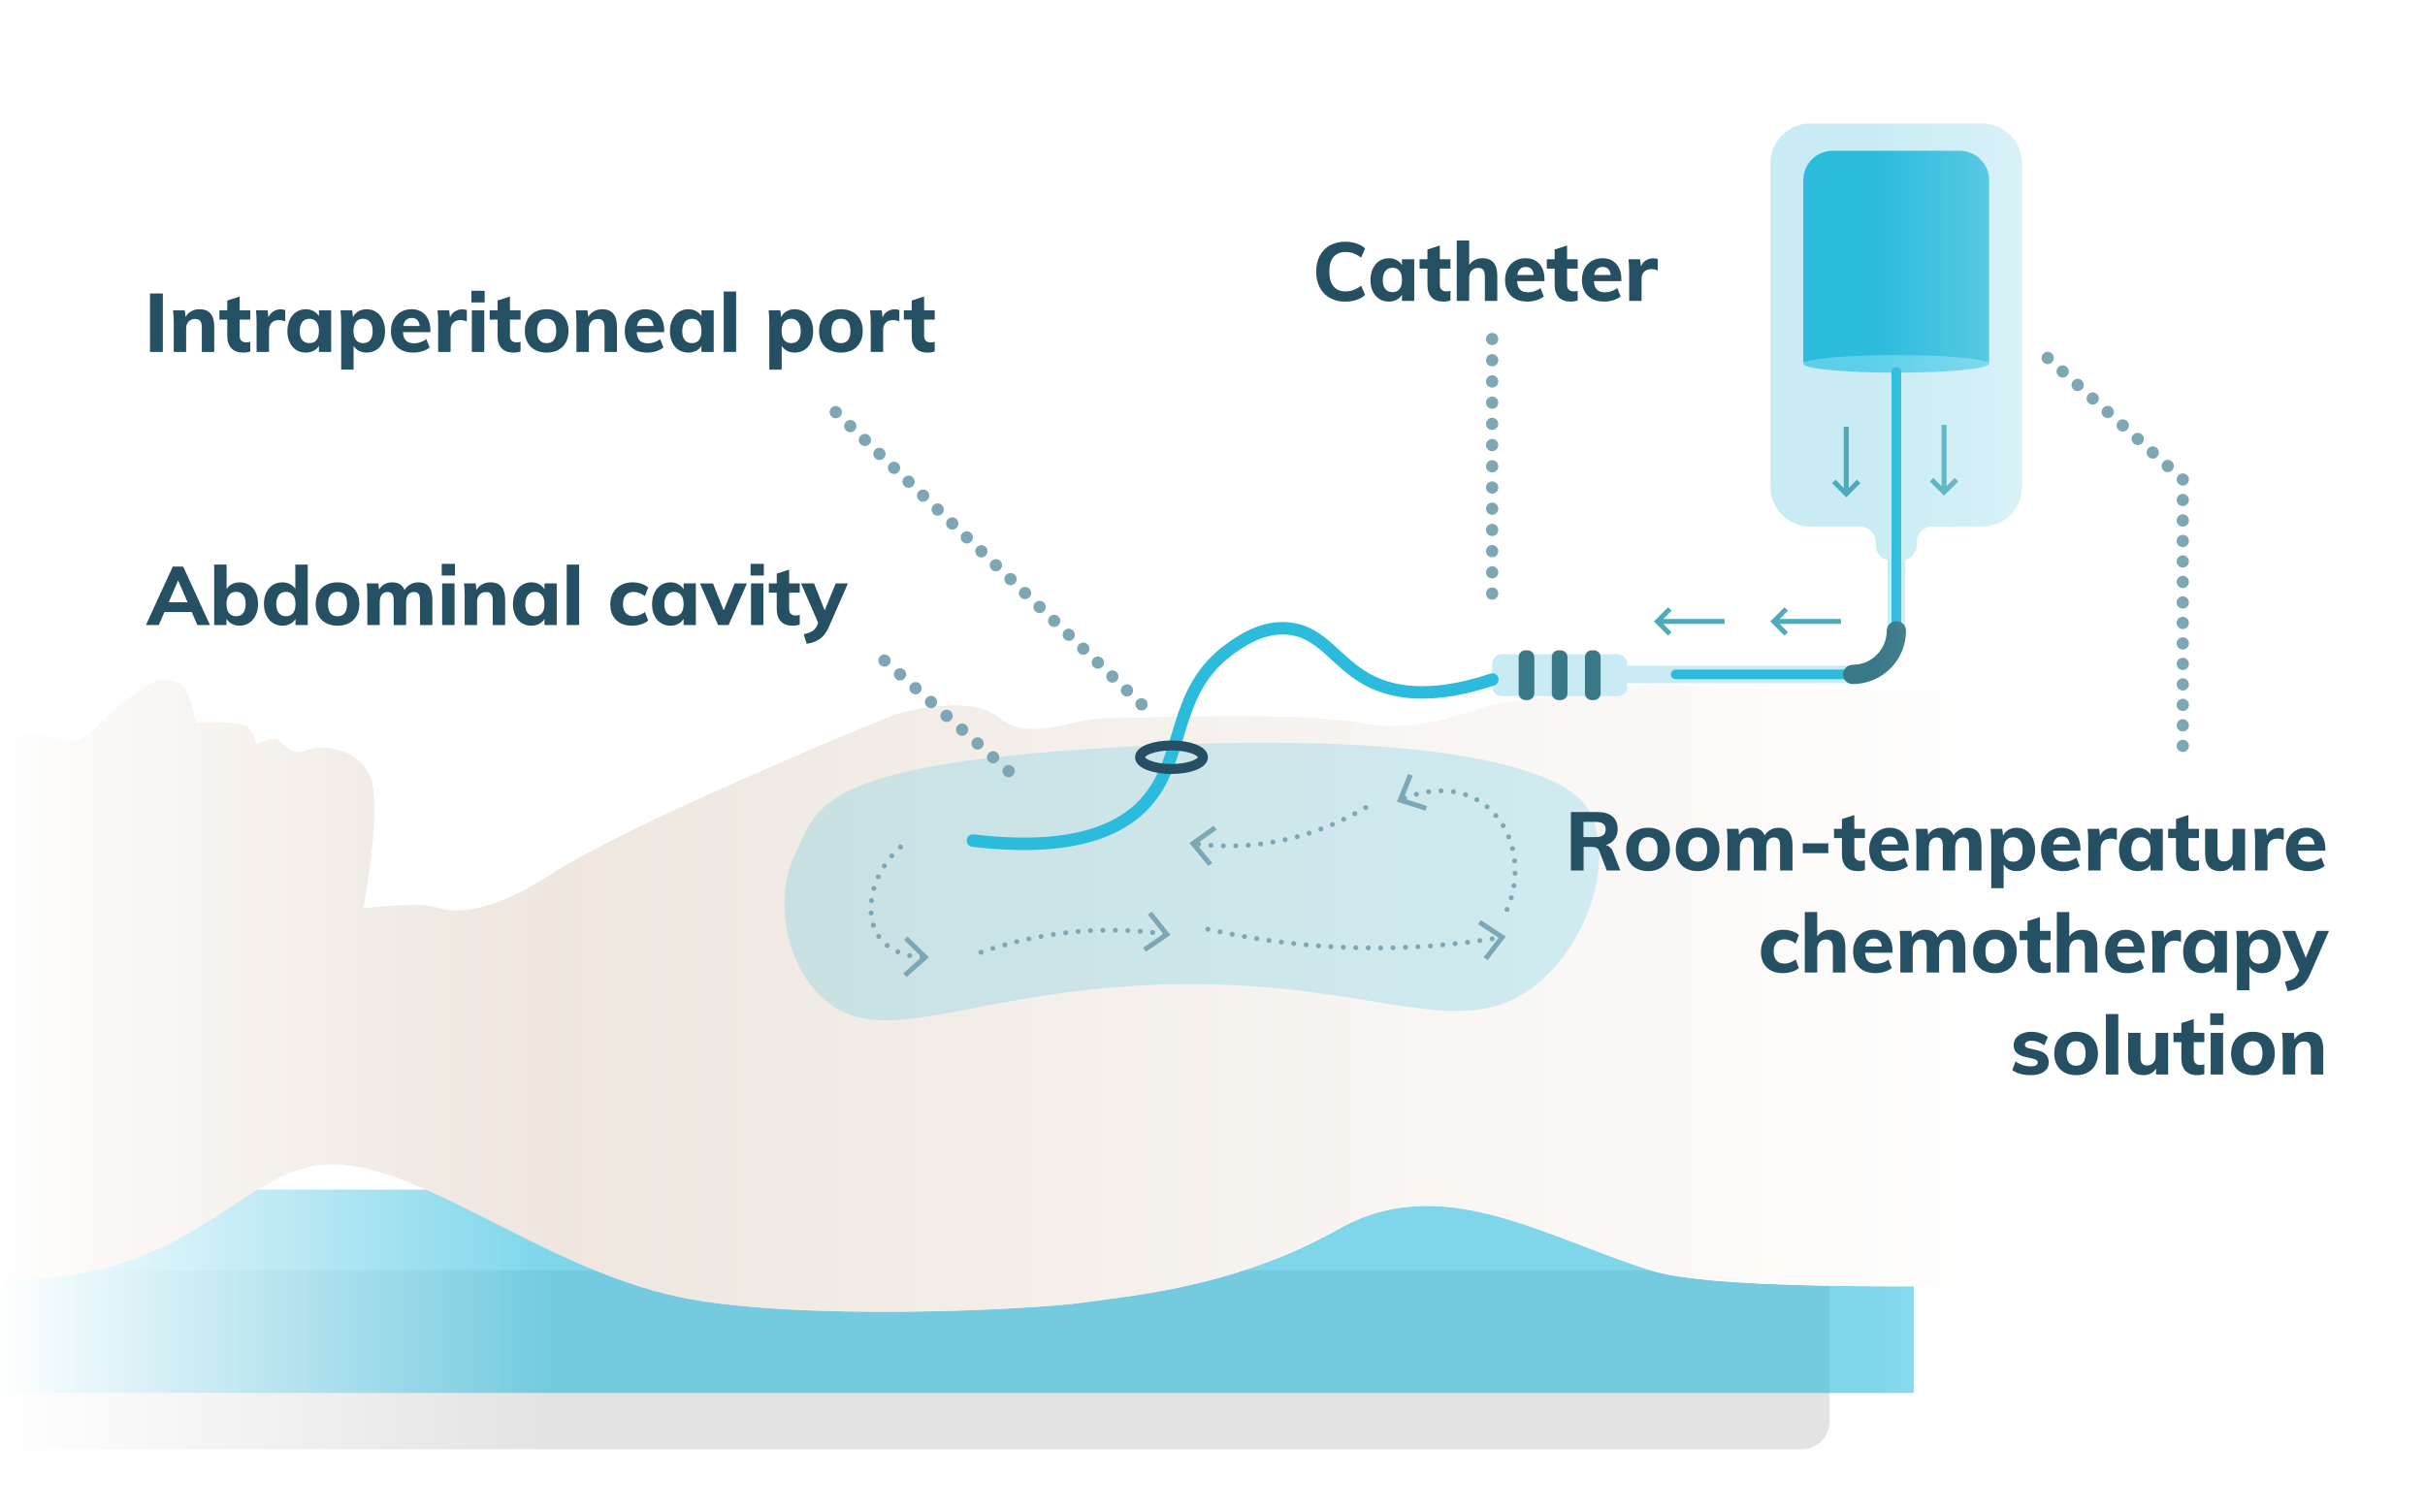 <?xml version="1.0" encoding="UTF-8"?> <!-- Generator: Adobe Illustrator 24.3.0, SVG Export Plug-In . SVG Version: 6.00 Build 0) --> <svg xmlns="http://www.w3.org/2000/svg" xmlns:xlink="http://www.w3.org/1999/xlink" version="1.1" x="0px" y="0px" width="1040.365px" height="648.659px" viewBox="0 0 1040.365 648.659" style="enable-background:new 0 0 1040.365 648.659;" xml:space="preserve"> <style type="text/css"> .st0{opacity:0.38;fill:#D3E8EF;} .st1{fill:#E3E3E3;} .st2{opacity:0.6;fill:#2ABBDD;} .st3{fill:#A3A3A3;} .st4{fill:#BDBDBD;} .st5{fill:#ABABAB;} .st6{fill:#BAD0D8;stroke:#BAD0D8;stroke-width:2.676;stroke-miterlimit:10;} .st7{fill:#595959;} .st8{fill:#808080;} .st9{opacity:0.7;fill:url(#SVGID_1_);} .st10{opacity:0.4;fill:url(#SVGID_2_);} .st11{fill:#FFFFFF;} .st12{fill:#ECF4F8;} .st13{fill:#59595B;} .st14{fill:#ECC7C7;} .st15{fill:#805B5C;} .st16{fill:#DFA2A2;} .st17{fill:#995C5D;} .st18{fill:#CD6E6E;} .st19{fill:#BD5D5E;} .st20{fill:#DE6863;} .st21{fill:#CA5E5E;} .st22{fill:#FFFEFE;} .st23{fill:#FFFDFD;} .st24{fill:#FFFCFC;} .st25{fill:#FFFCFB;} .st26{fill:#FEFBFB;} .st27{fill:#FEFAFA;} .st28{fill:#FEF9F9;} .st29{fill:#FEF9F8;} .st30{fill:#FEF8F8;} .st31{fill:#FEF7F7;} .st32{fill:#FEF7F6;} .st33{fill:#FDF6F6;} .st34{fill:#FDF6F5;} .st35{fill:#FDF5F5;} .st36{fill:#FDF5F4;} .st37{fill:#FDF4F4;} .st38{fill:#FDF4F3;} .st39{fill:#FDF3F3;} .st40{fill:#FDF3F2;} .st41{fill:#FDF2F2;} .st42{fill:#FCF2F1;} .st43{fill:#FCF1F1;} .st44{fill:#FCF1F0;} .st45{fill:#FCF0F0;} .st46{fill:#FCF0EF;} .st47{fill:#FCEFEF;} .st48{fill:#FCEFEE;} .st49{fill:#FCEEEE;} .st50{fill:#FCEEED;} .st51{fill:#FCEDEC;} .st52{fill:#FBEDEC;} .st53{fill:#FBECEC;} .st54{fill:#FBECEB;} .st55{fill:#FBEBEB;} .st56{fill:#FBEBEA;} .st57{fill:#FBEAEA;} .st58{fill:#FBEAE9;} .st59{fill:#FBE9E9;} .st60{fill:#FBE9E8;} .st61{fill:#FAE8E7;} .st62{fill:#FAE7E6;} .st63{fill:#FAE6E5;} .st64{fill:#FAE5E4;} .st65{fill:#FAE4E3;} .st66{fill:#FAE3E3;} .st67{fill:#F9E3E2;} .st68{fill:#F9E2E1;} .st69{fill:#F9E1E0;} .st70{fill:#F9E0DF;} .st71{fill:#F9DFDE;} .st72{fill:#F9DEDE;} .st73{fill:#F9DEDD;} .st74{fill:#F9DEDC;} .st75{fill:#F9DDDC;} .st76{fill:#F9DDDB;} .st77{fill:#F9DCDB;} .st78{fill:#F8DCDA;} .st79{fill:#F8DBDA;} .st80{fill:#F8DBD9;} .st81{fill:#F8DAD9;} .st82{fill:#F8DAD8;} .st83{fill:#F8D9D8;} .st84{fill:#F8D8D7;} .st85{fill:#F8D8D6;} .st86{fill:#F7D7D6;} .st87{fill:#F7D7D5;} .st88{fill:#F7D6D4;} .st89{fill:#F7D5D3;} .st90{fill:#F7D4D2;} .st91{fill:#F7D3D2;} .st92{fill:#F7D2D1;} .st93{fill:#F6D2D1;} .st94{fill:#F6D2D0;} .st95{fill:#F6D1D0;} .st96{fill:#F6D1CF;} .st97{fill:#F6D0CE;} .st98{fill:#F6CFCD;} .st99{fill:#F6CECD;} .st100{fill:#F6CECC;} .st101{fill:#F5CDCC;} .st102{fill:#F5CDCB;} .st103{fill:#F5CCCA;} .st104{fill:#F5CBC9;} .st105{fill:#F5CAC8;} .st106{fill:#F5C9C7;} .st107{fill:#F4C8C7;} .st108{fill:#F4C8C6;} .st109{fill:#F4C7C5;} .st110{fill:#F4C7C4;} .st111{fill:#F4C6C4;} .st112{fill:#F4C5C3;} .st113{fill:#F4C4C2;} .st114{fill:#F4C3C1;} .st115{fill:#F4C2C0;} .st116{fill:#F3C2BF;} .st117{fill:#F3C1BF;} .st118{fill:#F3C0BE;} .st119{fill:#F3C0BD;} .st120{fill:#F3BFBD;} .st121{fill:#F3BFBC;} .st122{fill:#F3BEBC;} .st123{fill:#F3BDBB;} .st124{fill:#F2BCBA;} .st125{fill:#F2BCB9;} .st126{fill:#F2BBB9;} .st127{fill:#F2BBB8;} .st128{fill:#F2BAB8;} .st129{fill:#F2BAB7;} .st130{fill:#F2B9B7;} .st131{fill:#F2B9B6;} .st132{fill:#F2B8B6;} .st133{fill:#F1B7B5;} .st134{fill:#F1B7B4;} .st135{fill:#F1B6B3;} .st136{fill:#F1B5B2;} .st137{fill:#F1B4B1;} .st138{fill:#F1B3B1;} .st139{fill:#F0B3B0;} .st140{fill:#F0B2B0;} .st141{fill:#F0B2AF;} .st142{fill:#C85E5E;} .st143{fill:#F46760;} .st144{fill:url(#SVGID_3_);} .st145{fill:url(#SVGID_4_);} .st146{fill:url(#SVGID_5_);} .st147{fill:url(#SVGID_6_);} .st148{fill:url(#SVGID_7_);} .st149{opacity:0.32;fill:#D8C1B6;stroke:#D8C1B6;stroke-width:6.073;stroke-miterlimit:10;} .st150{opacity:0.32;fill:#D8C1B6;stroke:#D8C1B6;stroke-width:6.572;stroke-miterlimit:10;} .st151{fill:url(#SVGID_8_);} .st152{fill:url(#SVGID_9_);} .st153{fill:url(#SVGID_10_);} .st154{fill:#30677F;} .st155{fill:#254F63;} .st156{fill:#428B8E;} .st157{fill:#EF8270;stroke:#E06148;stroke-width:5.868;stroke-miterlimit:10;} .st158{fill:#D36F62;} .st159{fill:#EF8270;} .st160{fill:#E5D1BE;} .st161{fill:#DE4840;} .st162{fill:#A7A89A;} .st163{fill:#E5D1BE;stroke:#C6BDA7;stroke-width:2;stroke-miterlimit:10;} .st164{fill:none;stroke:#2C5F75;stroke-width:2;stroke-miterlimit:10;} .st165{fill:none;stroke:#386A7F;stroke-miterlimit:10;} .st166{fill:none;stroke:#386A7F;stroke-width:1.082;stroke-miterlimit:10;} .st167{fill:url(#SVGID_11_);} .st168{fill:#EE816F;} .st169{fill:#D26F62;} .st170{fill:#547070;} .st171{fill:#E06148;} .st172{fill:#D26F62;stroke:#E06148;stroke-width:2.38;stroke-miterlimit:10;} .st173{fill:none;stroke:#F2F2EB;stroke-width:3.967;stroke-linecap:round;stroke-miterlimit:10;stroke-dasharray:0.793,16.662;} .st174{fill:#F2F2EB;} .st175{fill:none;stroke:#386B82;stroke-width:1.96;stroke-miterlimit:10;} .st176{fill:#244E63;} .st177{fill:#CACCB7;} .st178{fill:none;stroke:#E06148;stroke-width:5.868;stroke-miterlimit:10;} .st179{fill:#CACCB8;stroke:#A7A89A;stroke-width:2;stroke-miterlimit:10;} .st180{fill:none;stroke:#244E63;stroke-width:2.662;stroke-miterlimit:10;} .st181{fill:#BF765C;} .st182{fill:#AF6B56;} .st183{fill:#E07868;} .st184{fill:#82423F;} .st185{fill:#753D3D;} .st186{fill:#E7F0F2;} .st187{fill:none;stroke:#386A7F;stroke-width:1.216;stroke-miterlimit:10;} .st188{fill:url(#SVGID_12_);} .st189{fill:#D65847;} .st190{fill:#E0B48C;} .st191{fill:#D3A885;} .st192{fill:#2F697F;} .st193{fill:#CC4B42;} .st194{fill:none;stroke:#244E63;stroke-width:2.45;stroke-miterlimit:10;} .st195{fill:url(#SVGID_13_);} .st196{fill:#D26F62;stroke:#E06148;stroke-width:6.508;stroke-miterlimit:10;} .st197{fill:none;stroke:#F2F2EB;stroke-width:10.847;stroke-linecap:round;stroke-miterlimit:10;stroke-dasharray:2.169,45.557;} .st198{fill:none;stroke:#386B82;stroke-width:5.357;stroke-miterlimit:10;} .st199{fill:#C3DAE4;} .st200{fill:#ACCCD4;} .st201{fill:none;stroke:#254F63;stroke-width:4;} .st202{fill:#FFFFFF;stroke:#254F63;stroke-width:4;} .st203{fill:none;stroke:#619EB1;stroke-width:5;} .st204{fill:none;stroke:#254F63;stroke-width:3;} .st205{fill:none;stroke:#619EB1;stroke-width:3;} .st206{fill:none;stroke:#DA4845;stroke-width:3;stroke-linecap:round;stroke-linejoin:round;stroke-miterlimit:10;} .st207{fill:none;stroke:#DA4845;stroke-width:3;stroke-miterlimit:10;} .st208{fill:#438DAE;} .st209{fill:#30667D;} .st210{fill:#254E60;} .st211{fill:#162E38;} .st212{fill:none;stroke:#CAE2ED;stroke-width:2;stroke-linecap:round;stroke-linejoin:round;stroke-miterlimit:10;} .st213{fill:#BFD3DD;} .st214{fill:#ACC2CC;} .st215{fill:#CAE2ED;} .st216{fill:#2D627D;} .st217{fill:#FBF6F2;} .st218{fill:#BFD2DB;} .st219{fill:none;stroke:#FBF6F2;stroke-width:2.236;stroke-miterlimit:10;} .st220{fill:none;stroke:#FBF6F2;stroke-width:2.058;stroke-miterlimit:10;} .st221{fill:#BFD3DD;stroke:#2D627D;stroke-width:1.8;stroke-miterlimit:10;} .st222{fill:#ACC2CC;stroke:#2D627D;stroke-width:1.8;stroke-miterlimit:10;} .st223{fill:#FBF6F2;stroke:#2D627D;stroke-width:1.8;stroke-miterlimit:10;} .st224{fill:#86B1C4;} .st225{fill:#F6E880;} .st226{fill:#CAE2ED;stroke:#2D627D;stroke-width:1.8;stroke-miterlimit:10;} .st227{fill:#FFFFFF;stroke:#2D627D;stroke-width:1.8;stroke-miterlimit:10;} .st228{fill:none;stroke:#2D627D;stroke-width:1.8;stroke-miterlimit:10;} .st229{fill:none;stroke:#2D627D;stroke-width:1.8;stroke-linecap:round;stroke-miterlimit:10;} .st230{fill:#ACC2CC;stroke:#2D627D;stroke-width:1.8;stroke-linecap:round;stroke-miterlimit:10;} .st231{fill:#EF8270;stroke:#E06148;stroke-width:7;stroke-miterlimit:10;} .st232{fill:#F28257;} .st233{fill:#338FAB;} .st234{fill:#1F404F;} .st235{fill:#B5D9E2;} .st236{fill:#5999B2;} .st237{fill:#CAE9EF;} .st238{fill:#2F637C;} .st239{fill:#D55847;} .st240{fill:#C8CBB6;} .st241{fill:#DFB38A;} .st242{fill:#D2A885;} .st243{fill:#824240;} .st244{fill:#763E3E;} .st245{fill:#316980;} .st246{fill:#CC4A41;} .st247{fill:none;stroke:#254F63;stroke-width:2.897;stroke-miterlimit:10;} .st248{fill:none;stroke:#254F63;stroke-width:2.667;stroke-miterlimit:10;} .st249{fill:#E27B6D;} .st250{fill:#DD786B;} .st251{fill:#C6655D;} .st252{fill:none;stroke:#F4C327;stroke-width:3;stroke-miterlimit:10;} .st253{fill:none;stroke:#F4C327;stroke-width:4.395;stroke-miterlimit:10;} .st254{fill:none;stroke:#244E63;stroke-width:3.899;stroke-miterlimit:10;} .st255{fill:#CACCB8;stroke:#A7A89A;stroke-width:2.93;stroke-miterlimit:10;} .st256{fill:#2D657B;} .st257{fill:#EE816F;stroke:#E06148;stroke-width:20.596;stroke-miterlimit:10;} .st258{fill:none;stroke:#DE4840;stroke-width:20.596;stroke-miterlimit:10;} .st259{fill:#A6A799;} .st260{fill:#C8CBB7;stroke:#A6A799;stroke-width:7.02;stroke-miterlimit:10;} .st261{fill:none;stroke:#254F63;stroke-width:9.342;stroke-miterlimit:10;} .st262{fill:none;stroke:#386B82;stroke-width:4.569;stroke-miterlimit:10;} .st263{clip-path:url(#SVGID_20_);fill:none;} .st264{fill:#F9AE90;} .st265{fill:#F59176;} .st266{fill:#F79D82;} .st267{fill:#8E9CAA;} .st268{fill:#92A3B0;} .st269{clip-path:url(#SVGID_22_);} .st270{clip-path:url(#SVGID_26_);} .st271{clip-path:url(#SVGID_30_);} .st272{clip-path:url(#SVGID_34_);} .st273{clip-path:url(#SVGID_38_);} .st274{clip-path:url(#SVGID_42_);} .st275{clip-path:url(#SVGID_46_);} .st276{clip-path:url(#SVGID_50_);} .st277{clip-path:url(#SVGID_54_);} .st278{clip-path:url(#SVGID_58_);} .st279{clip-path:url(#SVGID_62_);} .st280{fill:#5BA2C4;} .st281{fill:#5DA5C7;} .st282{fill:#838FA0;} .st283{fill:#94ABB7;} .st284{fill:url(#SVGID_67_);} .st285{fill:#C9ECF4;} .st286{fill:#2ABBDD;} .st287{fill:#5ECFEA;} .st288{fill:#387887;} .st289{clip-path:url(#SVGID_69_);} .st290{clip-path:url(#SVGID_73_);} .st291{clip-path:url(#SVGID_77_);} .st292{clip-path:url(#SVGID_81_);} .st293{clip-path:url(#SVGID_85_);} .st294{clip-path:url(#SVGID_89_);} .st295{clip-path:url(#SVGID_93_);} .st296{fill:none;stroke:#386B82;stroke-width:2.082;stroke-miterlimit:10;} .st297{fill:none;stroke:#386B82;stroke-width:1.718;stroke-miterlimit:10;} .st298{fill:url(#SVGID_96_);} .st299{fill:url(#SVGID_97_);} .st300{fill:none;stroke:#D1BFB0;stroke-miterlimit:10;} .st301{fill:none;stroke:#E06148;stroke-width:3.624;stroke-miterlimit:10;} .st302{fill:url(#SVGID_98_);} .st303{fill:#A1879B;} .st304{fill:#D86A72;} .st305{fill:#DB778C;} .st306{fill:#D193AF;} .st307{fill:#EF9C9C;} .st308{fill:#F7AAAA;} .st309{fill:#BC5C64;} .st310{fill:#F2A48A;} .st311{fill:#A84643;} .st312{fill:#B55D5B;} .st313{fill:#953D3B;} .st314{fill:#CB6266;} .st315{fill:#ED7785;} .st316{fill:#FBDFB5;} .st317{fill:#F1CCBF;} .st318{fill:#DF9896;} .st319{fill:#E79D9D;} .st320{fill:#F3A4A8;} .st321{fill:#F4ADB4;} .st322{clip-path:url(#SVGID_100_);fill:#FBDFB5;} .st323{fill:#CF8D61;} .st324{fill:#BF7F5C;} .st325{fill:#E33F15;} .st326{fill:#8E788A;} .st327{fill:#D24041;} .st328{fill:#B03F3F;} .st329{fill:#BA3A41;} .st330{fill:#CC221B;} .st331{fill:url(#SVGID_101_);} .st332{clip-path:url(#SVGID_103_);fill:#FBDFB5;} .st333{fill:url(#SVGID_104_);} .st334{clip-path:url(#SVGID_106_);fill:#FBDFB5;} .st335{fill:none;stroke:#386B82;stroke-width:2.395;stroke-miterlimit:10;} .st336{fill:none;stroke:#254F63;stroke-width:3;stroke-miterlimit:10;} .st337{fill:none;stroke:#CAE2ED;stroke-width:3.088;stroke-linecap:round;stroke-linejoin:round;stroke-miterlimit:10;} .st338{fill:none;stroke:#254F63;stroke-width:4.631;stroke-miterlimit:10;} .st339{opacity:0.5;fill:#EF9C9C;stroke:#E28888;stroke-width:3.452;stroke-linecap:round;stroke-linejoin:round;stroke-miterlimit:10;} .st340{fill:none;stroke:#D3CFBA;stroke-width:1.074;stroke-miterlimit:10;} .st341{fill:#266580;} .st342{fill:#7BAAB2;} .st343{fill:none;stroke:#163642;stroke-miterlimit:10;} .st344{fill:none;stroke:#163642;stroke-width:1.944;stroke-miterlimit:10;} .st345{opacity:0.4;fill:none;stroke:#E06148;stroke-width:12.857;stroke-miterlimit:10;} .st346{opacity:0.8;fill:#E5D1BE;stroke:#C4B09F;stroke-width:4;stroke-miterlimit:10;} .st347{opacity:0.8;} .st348{fill:none;stroke:#C4B09F;stroke-width:3.667;stroke-miterlimit:10;} .st349{opacity:0.5;fill:#708E91;} .st350{fill:#FFFFFF;stroke:#708E91;stroke-width:5;stroke-miterlimit:10;} .st351{fill:url(#SVGID_107_);stroke:#D8C1B6;stroke-width:4;stroke-miterlimit:10;} .st352{fill:url(#SVGID_108_);stroke:#D8C1B6;stroke-width:4;stroke-miterlimit:10;} .st353{fill:url(#SVGID_109_);stroke:#D8C1B6;stroke-width:4;stroke-miterlimit:10;} .st354{fill:url(#SVGID_110_);stroke:#D8C1B6;stroke-width:4;stroke-miterlimit:10;} .st355{fill:url(#SVGID_111_);stroke:#D8C1B6;stroke-width:4;stroke-miterlimit:10;} .st356{fill:none;stroke:#386A7F;stroke-width:2.319;stroke-miterlimit:10;} .st357{clip-path:url(#SVGID_113_);fill:#FBDFB5;} .st358{opacity:0.5;fill:#EF9C9C;stroke:#E28888;stroke-width:4.955;stroke-linecap:round;stroke-linejoin:round;stroke-miterlimit:10;} .st359{fill:none;stroke:#163642;stroke-width:1.436;stroke-miterlimit:10;} .st360{fill:none;stroke:#163642;stroke-width:2.79;stroke-miterlimit:10;} .st361{opacity:0.8;fill:#E5D1BE;stroke:#C4B09F;stroke-width:5.742;stroke-miterlimit:10;} .st362{fill:none;stroke:#C4B09F;stroke-width:5.264;stroke-miterlimit:10;} .st363{fill:none;stroke:#386B82;stroke-width:6;stroke-linecap:round;stroke-linejoin:round;} .st364{fill:none;stroke:#386B82;stroke-width:6;stroke-linecap:round;stroke-linejoin:round;stroke-dasharray:0,11.048;} .st365{fill:none;stroke:#7BAAB2;stroke-width:2.871;stroke-linecap:round;stroke-linejoin:round;stroke-miterlimit:10;} .st366{fill:#B73940;} .st367{fill:#993340;} .st368{fill:none;stroke:#386B82;stroke-width:6;stroke-linecap:round;stroke-linejoin:round;stroke-dasharray:0,10.902;} .st369{fill:url(#SVGID_114_);} .st370{clip-path:url(#SVGID_116_);fill:#FBDFB5;} .st371{fill:url(#SVGID_117_);stroke:#D8C1B6;stroke-width:4;stroke-miterlimit:10;} .st372{fill:url(#SVGID_118_);stroke:#D8C1B6;stroke-width:4;stroke-miterlimit:10;} .st373{fill:url(#SVGID_119_);stroke:#D8C1B6;stroke-width:4;stroke-miterlimit:10;} .st374{fill:url(#SVGID_120_);stroke:#D8C1B6;stroke-width:4;stroke-miterlimit:10;} .st375{fill:url(#SVGID_121_);stroke:#D8C1B6;stroke-width:4;stroke-miterlimit:10;} .st376{fill:none;stroke:#7BAAB2;stroke-width:2;stroke-linecap:round;stroke-linejoin:round;stroke-miterlimit:10;} .st377{fill:none;stroke:#64A5BC;stroke-width:3.438;stroke-miterlimit:10;} .st378{fill:none;stroke:#386B82;stroke-width:6;stroke-linecap:round;stroke-linejoin:round;stroke-dasharray:0,11.037;} .st379{fill:none;stroke:#386B82;stroke-width:6;stroke-linecap:round;stroke-linejoin:round;stroke-dasharray:0,10.632;} .st380{fill:url(#SVGID_122_);} .st381{fill:url(#SVGID_123_);} .st382{fill:url(#SVGID_124_);} .st383{clip-path:url(#SVGID_126_);fill:#FBDFB5;} .st384{fill:none;stroke:#386B82;stroke-width:6;stroke-linecap:round;stroke-linejoin:round;stroke-dasharray:0,11.277;} .st385{fill:none;stroke:#386B82;stroke-width:3.438;stroke-miterlimit:10;} .st386{fill:none;stroke:#386B82;stroke-width:6;stroke-linecap:round;stroke-linejoin:round;stroke-dasharray:0,11.392;} .st387{fill:none;stroke:#386B82;stroke-width:6;stroke-linecap:round;stroke-linejoin:round;stroke-dasharray:0,11.079;} .st388{fill:url(#SVGID_127_);} .st389{fill:url(#SVGID_128_);} .st390{fill:#BAD7E2;} .st391{fill:url(#SVGID_129_);} .st392{clip-path:url(#SVGID_131_);fill:#FBDFB5;} .st393{fill:none;stroke:#424242;stroke-width:3.636;stroke-linecap:round;stroke-linejoin:round;stroke-miterlimit:10;} .st394{fill:#424242;} .st395{fill:none;stroke:#424242;stroke-width:3.636;stroke-linejoin:round;stroke-miterlimit:10;} .st396{fill:#9E9E9E;} .st397{fill:#009DF6;} .st398{fill:#031F4B;} .st399{fill:#171714;} .st400{fill:none;stroke:#424242;stroke-width:3.59;stroke-linejoin:round;stroke-miterlimit:10;} .st401{fill:none;stroke:#424242;stroke-width:3.59;stroke-linecap:round;stroke-linejoin:round;stroke-miterlimit:10;} .st402{fill:#1B214A;} .st403{fill:#36CBFF;} .st404{fill:none;stroke:#254F63;stroke-width:3.006;stroke-linecap:round;stroke-linejoin:round;stroke-miterlimit:10;} .st405{fill:none;stroke:#254F63;stroke-width:2.968;stroke-linejoin:round;stroke-miterlimit:10;} .st406{fill:none;stroke:#CAE2ED;stroke-width:2.083;stroke-linecap:round;stroke-linejoin:round;stroke-miterlimit:10;} .st407{fill:none;stroke:#CAE2ED;stroke-width:2.235;stroke-linecap:round;stroke-linejoin:round;stroke-miterlimit:10;} .st408{fill:#CACCB7;stroke:#F4C327;stroke-width:4;stroke-miterlimit:10;} .st409{fill:#CACCB7;stroke:#F4C327;stroke-width:9;stroke-miterlimit:10;} .st410{fill:none;stroke:#244E63;stroke-width:5.938;stroke-miterlimit:10;} .st411{fill:none;stroke:#244E63;stroke-width:5.467;stroke-miterlimit:10;} .st412{fill:none;stroke:#386A7F;stroke-width:2.231;stroke-miterlimit:10;} .st413{fill:#EF8270;stroke:#F4C327;stroke-width:13;stroke-miterlimit:10;} .st414{fill:#386B82;} .st415{fill:#386A7F;} .st416{fill:#CACCB7;stroke:#F4C327;stroke-width:6.736;stroke-miterlimit:10;} .st417{fill:#F4C327;} .st418{fill:none;stroke:#F4C327;stroke-width:9;stroke-miterlimit:10;} .st419{fill:none;stroke:#386B82;stroke-width:6;stroke-miterlimit:10;} .st420{fill:none;stroke:#386B82;stroke-width:2;stroke-miterlimit:10;} .st421{fill:none;stroke:#254F63;stroke-width:2;stroke-miterlimit:10;} .st422{fill:#677777;} .st423{fill:none;stroke:#E06148;stroke-width:3;stroke-miterlimit:10;} .st424{opacity:0.5;fill:#EF9C9C;stroke:#E28888;stroke-width:5.672;stroke-linecap:round;stroke-linejoin:round;stroke-miterlimit:10;} .st425{fill:url(#SVGID_132_);} .st426{clip-path:url(#SVGID_134_);fill:#FBDFB5;} .st427{fill:url(#SVGID_135_);stroke:#D8C1B6;stroke-width:4;stroke-miterlimit:10;} .st428{fill:url(#SVGID_136_);stroke:#D8C1B6;stroke-width:4;stroke-miterlimit:10;} .st429{fill:url(#SVGID_137_);stroke:#D8C1B6;stroke-width:4;stroke-miterlimit:10;} .st430{fill:url(#SVGID_138_);stroke:#D8C1B6;stroke-width:4;stroke-miterlimit:10;} .st431{fill:url(#SVGID_139_);stroke:#D8C1B6;stroke-width:4;stroke-miterlimit:10;} .st432{fill:url(#SVGID_140_);} .st433{clip-path:url(#SVGID_142_);fill:#FBDFB5;} .st434{fill:url(#SVGID_143_);stroke:#D8C1B6;stroke-width:4;stroke-miterlimit:10;} .st435{fill:url(#SVGID_144_);stroke:#D8C1B6;stroke-width:4;stroke-miterlimit:10;} .st436{fill:url(#SVGID_145_);stroke:#D8C1B6;stroke-width:4;stroke-miterlimit:10;} .st437{fill:url(#SVGID_146_);stroke:#D8C1B6;stroke-width:4;stroke-miterlimit:10;} .st438{fill:url(#SVGID_147_);stroke:#D8C1B6;stroke-width:4;stroke-miterlimit:10;} .st439{fill:url(#SVGID_148_);} .st440{fill:url(#SVGID_149_);} .st441{clip-path:url(#SVGID_151_);fill:#FBDFB5;} .st442{fill:url(#SVGID_152_);} .st443{fill:url(#SVGID_153_);} .st444{clip-path:url(#SVGID_155_);fill:#FBDFB5;} .st445{fill:url(#SVGID_156_);} .st446{fill:#347D99;} .st447{fill:url(#SVGID_157_);} .st448{clip-path:url(#SVGID_159_);fill:#FBDFB5;} .st449{fill:url(#SVGID_160_);stroke:#D8C1B6;stroke-width:4;stroke-miterlimit:10;} .st450{fill:url(#SVGID_161_);stroke:#D8C1B6;stroke-width:4;stroke-miterlimit:10;} .st451{fill:url(#SVGID_162_);stroke:#D8C1B6;stroke-width:4;stroke-miterlimit:10;} .st452{fill:url(#SVGID_163_);stroke:#D8C1B6;stroke-width:4;stroke-miterlimit:10;} .st453{fill:url(#SVGID_164_);stroke:#D8C1B6;stroke-width:4;stroke-miterlimit:10;} .st454{fill:url(#SVGID_165_);} .st455{fill:url(#SVGID_166_);} .st456{fill:url(#SVGID_167_);} .st457{clip-path:url(#SVGID_169_);fill:#FBDFB5;} .st458{fill:url(#SVGID_170_);stroke:#D8C1B6;stroke-width:4;stroke-miterlimit:10;} .st459{fill:url(#SVGID_171_);stroke:#D8C1B6;stroke-width:4;stroke-miterlimit:10;} .st460{fill:url(#SVGID_172_);stroke:#D8C1B6;stroke-width:4;stroke-miterlimit:10;} .st461{fill:url(#SVGID_173_);stroke:#D8C1B6;stroke-width:4;stroke-miterlimit:10;} .st462{fill:url(#SVGID_174_);stroke:#D8C1B6;stroke-width:4;stroke-miterlimit:10;} .st463{fill:url(#SVGID_175_);} .st464{fill:#EF9C9C;stroke:#E28888;stroke-width:3.452;stroke-linecap:round;stroke-linejoin:round;stroke-miterlimit:10;} .st465{fill:none;stroke:#244E63;stroke-width:3;stroke-miterlimit:10;} .st466{opacity:0.22;} .st467{fill:none;stroke:#254F63;stroke-width:19.718;stroke-miterlimit:10;} .st468{fill:#CB6266;stroke:#F4BEC3;stroke-width:8.216;stroke-miterlimit:10;} .st469{clip-path:url(#SVGID_177_);fill:#FBDFB5;} .st470{fill:none;stroke:#7DA7B5;stroke-width:4.475;stroke-linecap:round;stroke-linejoin:round;} .st471{fill:none;stroke:#7DA7B5;stroke-width:4.475;stroke-linecap:round;stroke-linejoin:round;stroke-dasharray:0,7.41;} .st472{fill:none;stroke:#7DA7B5;stroke-width:4.475;stroke-linecap:round;stroke-linejoin:round;stroke-dasharray:0,7.416;} .st473{fill:none;stroke:#7DA7B5;stroke-width:4.475;stroke-linecap:round;stroke-linejoin:round;stroke-dasharray:0,7.207;} .st474{fill:none;stroke:#7DA7B5;stroke-width:4.929;stroke-linecap:round;stroke-linejoin:round;} .st475{fill:none;stroke:#7DA7B5;stroke-width:4.929;stroke-linecap:round;stroke-linejoin:round;stroke-dasharray:0,8.122;} .st476{fill:none;stroke:#7DA7B5;stroke-width:4.929;stroke-linecap:round;stroke-linejoin:round;stroke-dasharray:0,7.989;} .st477{fill:none;stroke:#7DA7B5;stroke-width:5.204;stroke-linecap:round;stroke-linejoin:round;} .st478{fill:none;stroke:#7DA7B5;stroke-width:5.204;stroke-linecap:round;stroke-linejoin:round;stroke-dasharray:0,8.593;} .st479{fill:none;stroke:#7DA7B5;stroke-width:5.204;stroke-linecap:round;stroke-linejoin:round;stroke-dasharray:0,9.194;} .st480{fill:none;stroke:#7DA7B5;stroke-width:5.204;stroke-linecap:round;stroke-linejoin:round;stroke-dasharray:0,8.706;} .st481{fill:url(#SVGID_178_);} .st482{fill:url(#SVGID_179_);stroke:#D8C1B6;stroke-width:4;stroke-miterlimit:10;} .st483{fill:url(#SVGID_180_);stroke:#D8C1B6;stroke-width:4;stroke-miterlimit:10;} .st484{fill:url(#SVGID_181_);stroke:#D8C1B6;stroke-width:4;stroke-miterlimit:10;} .st485{fill:url(#SVGID_182_);stroke:#D8C1B6;stroke-width:4;stroke-miterlimit:10;} .st486{fill:url(#SVGID_183_);stroke:#D8C1B6;stroke-width:4;stroke-miterlimit:10;} .st487{fill:url(#SVGID_184_);} .st488{opacity:0.16;fill:#A1879B;} .st489{opacity:0.16;fill:#D86A72;} .st490{opacity:0.16;fill:#BC5C64;} .st491{opacity:0.16;fill:#F2A48A;} .st492{opacity:0.16;fill:#A84643;} .st493{opacity:0.16;fill:#B55D5B;} .st494{opacity:0.16;fill:#953D3B;} .st495{opacity:0.16;} .st496{opacity:0.16;fill:#DB778C;} .st497{opacity:0.16;fill:#D193AF;} .st498{opacity:0.16;fill:#EF9C9C;} .st499{opacity:0.16;fill:#254F63;} .st500{clip-path:url(#SVGID_186_);fill:#FBDFB5;} .st501{fill:none;stroke:#7DA7B5;stroke-width:3;stroke-linecap:round;stroke-linejoin:round;} .st502{fill:none;stroke:#7DA7B5;stroke-width:3;stroke-linecap:round;stroke-linejoin:round;stroke-dasharray:0,4.979;} .st503{fill:none;stroke:#7DA7B5;stroke-width:3;stroke-linecap:round;stroke-linejoin:round;stroke-dasharray:0,4.931;} .st504{fill:none;stroke:#7DA7B5;stroke-width:3;stroke-linecap:round;stroke-linejoin:round;stroke-dasharray:0,4.905;} .st505{fill:none;stroke:#7DA7B5;stroke-width:3;stroke-linecap:round;stroke-linejoin:round;stroke-dasharray:0,5.024;} .st506{fill:none;stroke:#96BECC;stroke-width:4.782;stroke-miterlimit:10;} .st507{fill:url(#SVGID_187_);} .st508{fill:url(#SVGID_188_);stroke:#D8C1B6;stroke-width:4;stroke-miterlimit:10;} .st509{fill:url(#SVGID_189_);stroke:#D8C1B6;stroke-width:4;stroke-miterlimit:10;} .st510{fill:url(#SVGID_190_);stroke:#D8C1B6;stroke-width:4;stroke-miterlimit:10;} .st511{fill:url(#SVGID_191_);stroke:#D8C1B6;stroke-width:4;stroke-miterlimit:10;} .st512{fill:url(#SVGID_192_);stroke:#D8C1B6;stroke-width:4;stroke-miterlimit:10;} .st513{fill:url(#SVGID_193_);} .st514{clip-path:url(#SVGID_195_);fill:#FBDFB5;} .st515{fill:none;stroke:#7DA7B5;stroke-width:3;stroke-linecap:round;stroke-linejoin:round;stroke-dasharray:0,5.014;} .st516{fill:none;stroke:#386B82;stroke-width:0.95;stroke-miterlimit:10;} .st517{fill:#70788D;} .st518{fill:url(#SVGID_196_);} .st519{fill:url(#SVGID_197_);} .st520{fill:url(#SVGID_198_);} .st521{clip-path:url(#SVGID_205_);fill:none;} .st522{clip-path:url(#SVGID_207_);} .st523{clip-path:url(#SVGID_211_);} .st524{clip-path:url(#SVGID_215_);} .st525{clip-path:url(#SVGID_219_);} .st526{clip-path:url(#SVGID_223_);} .st527{clip-path:url(#SVGID_227_);} .st528{clip-path:url(#SVGID_231_);} .st529{clip-path:url(#SVGID_235_);} .st530{clip-path:url(#SVGID_239_);} .st531{clip-path:url(#SVGID_243_);} .st532{clip-path:url(#SVGID_247_);} .st533{fill:url(#SVGID_252_);} .st534{clip-path:url(#SVGID_254_);} .st535{clip-path:url(#SVGID_258_);} .st536{clip-path:url(#SVGID_262_);} .st537{clip-path:url(#SVGID_266_);} .st538{clip-path:url(#SVGID_270_);} .st539{clip-path:url(#SVGID_274_);} .st540{clip-path:url(#SVGID_278_);} .st541{clip-path:url(#SVGID_287_);fill:none;} .st542{clip-path:url(#SVGID_289_);} .st543{clip-path:url(#SVGID_293_);} .st544{clip-path:url(#SVGID_297_);} .st545{clip-path:url(#SVGID_301_);} .st546{clip-path:url(#SVGID_305_);} .st547{clip-path:url(#SVGID_309_);} .st548{clip-path:url(#SVGID_313_);} .st549{clip-path:url(#SVGID_317_);} .st550{clip-path:url(#SVGID_321_);} .st551{clip-path:url(#SVGID_325_);} .st552{clip-path:url(#SVGID_329_);} .st553{fill:url(#SVGID_334_);} .st554{clip-path:url(#SVGID_336_);} .st555{clip-path:url(#SVGID_340_);} .st556{clip-path:url(#SVGID_344_);} .st557{clip-path:url(#SVGID_348_);} .st558{clip-path:url(#SVGID_352_);} .st559{clip-path:url(#SVGID_356_);} .st560{clip-path:url(#SVGID_360_);} .st561{fill:none;stroke:#386B82;stroke-width:2.144;stroke-miterlimit:10;} .st562{opacity:0.2;fill:#52D9EF;stroke:#115860;stroke-width:10.3;stroke-miterlimit:10;} .st563{opacity:0.2;fill:none;stroke:#2ABBDD;stroke-width:7;stroke-miterlimit:10;} .st564{fill:url(#SVGID_363_);} .st565{fill:url(#SVGID_364_);} .st566{fill:url(#SVGID_365_);} .st567{fill:url(#SVGID_366_);} .st568{clip-path:url(#SVGID_373_);fill:none;} .st569{clip-path:url(#SVGID_375_);} .st570{clip-path:url(#SVGID_379_);} .st571{clip-path:url(#SVGID_383_);} .st572{clip-path:url(#SVGID_387_);} .st573{clip-path:url(#SVGID_391_);} .st574{clip-path:url(#SVGID_395_);} .st575{clip-path:url(#SVGID_399_);} .st576{clip-path:url(#SVGID_403_);} .st577{clip-path:url(#SVGID_407_);} .st578{clip-path:url(#SVGID_411_);} .st579{clip-path:url(#SVGID_415_);} .st580{fill:url(#SVGID_420_);} .st581{clip-path:url(#SVGID_422_);} .st582{clip-path:url(#SVGID_426_);} .st583{clip-path:url(#SVGID_430_);} .st584{clip-path:url(#SVGID_434_);} .st585{clip-path:url(#SVGID_438_);} .st586{clip-path:url(#SVGID_442_);} .st587{clip-path:url(#SVGID_446_);} .st588{fill:url(#SVGID_449_);} .st589{fill:url(#SVGID_450_);} .st590{opacity:0.3;fill:#EF9C9C;stroke:#D17D7D;stroke-width:34.506;stroke-linecap:round;stroke-linejoin:round;stroke-miterlimit:10;} .st591{opacity:0.5;fill:url(#SVGID_451_);} .st592{clip-path:url(#SVGID_453_);fill:#FBDFB5;} .st593{fill:none;stroke:#7DA7B5;stroke-width:3;stroke-linecap:round;stroke-linejoin:round;stroke-miterlimit:10;stroke-dasharray:0,5;} .st594{fill:url(#SVGID_454_);} .st595{fill:url(#SVGID_455_);} .st596{opacity:0.2;fill:#2ABBDD;stroke:#2A4751;stroke-width:2;stroke-miterlimit:10;} .st597{opacity:0.7;clip-path:url(#SVGID_457_);} .st598{fill:none;stroke:#F9D7E1;stroke-width:20;stroke-miterlimit:10;} .st599{clip-path:url(#SVGID_457_);fill:#CB6266;stroke:#F4BEC3;stroke-width:17.818;stroke-miterlimit:10;} .st600{clip-path:url(#SVGID_457_);fill:#D86A72;} .st601{clip-path:url(#SVGID_457_);fill:#ED7785;} .st602{clip-path:url(#SVGID_457_);} .st603{clip-path:url(#SVGID_459_);} .st604{opacity:0.92;clip-path:url(#SVGID_459_);} .st605{fill:none;stroke:#E8234A;stroke-width:25;stroke-miterlimit:10;} .st606{clip-path:url(#SVGID_459_);fill:#CB6266;stroke:#F4BEC3;stroke-width:17.896;stroke-miterlimit:10;} .st607{clip-path:url(#SVGID_459_);fill:#D86A72;} .st608{clip-path:url(#SVGID_459_);fill:#ED7785;} .st609{fill:none;stroke:#DD365A;stroke-width:10;stroke-linecap:round;stroke-linejoin:round;stroke-miterlimit:10;} .st610{opacity:0.29;fill:#D8C1B6;stroke:#D8C1B6;stroke-width:6;stroke-miterlimit:10;} .st611{opacity:0.32;fill:#D8C1B6;stroke:#D8C1B6;stroke-width:7.667;stroke-miterlimit:10;} .st612{opacity:0.5;fill:#EF9C9C;stroke:#E28888;stroke-width:6.617;stroke-linecap:round;stroke-linejoin:round;stroke-miterlimit:10;} .st613{fill:none;stroke:#254F63;stroke-width:23;stroke-miterlimit:10;} .st614{fill:#75BCD8;stroke:#55B3D8;stroke-width:22.484;stroke-miterlimit:10;} .st615{fill:#CB6266;stroke:#F4BEC3;stroke-width:9.584;stroke-miterlimit:10;} .st616{clip-path:url(#SVGID_461_);fill:#FBDFB5;} .st617{fill:#CB6266;stroke:#F4BEC3;stroke-width:9.008;stroke-miterlimit:10;} .st618{fill:none;stroke:#7DA7B5;stroke-width:5.75;stroke-linecap:round;stroke-linejoin:round;} .st619{fill:none;stroke:#7DA7B5;stroke-width:5.75;stroke-linecap:round;stroke-linejoin:round;stroke-dasharray:0,9.702;} .st620{fill:none;stroke:#7DA7B5;stroke-width:5.75;stroke-linecap:round;stroke-linejoin:round;stroke-dasharray:0,9.946;} .st621{clip-path:url(#SVGID_463_);fill:#FBDFB5;} .st622{fill:none;stroke:#7DA7B5;stroke-width:4.929;stroke-linecap:round;stroke-linejoin:round;stroke-dasharray:0,8.2;} .st623{fill:none;stroke:#7DA7B5;stroke-width:4.929;stroke-linecap:round;stroke-linejoin:round;stroke-dasharray:0,8.266;} .st624{fill:none;stroke:#7DA7B5;stroke-width:4.615;stroke-linecap:round;stroke-linejoin:round;} .st625{fill:none;stroke:#7DA7B5;stroke-width:4.615;stroke-linecap:round;stroke-linejoin:round;stroke-dasharray:0,7.62;} .st626{fill:none;stroke:#7DA7B5;stroke-width:4.615;stroke-linecap:round;stroke-linejoin:round;stroke-dasharray:0,8.153;} .st627{fill:none;} .st628{fill:none;stroke:url(#SVGID_464_);stroke-width:10;stroke-linecap:round;stroke-linejoin:round;stroke-miterlimit:10;} .st629{fill:none;stroke:#2A7184;stroke-width:5.75;stroke-linecap:round;stroke-linejoin:round;} .st630{fill:none;stroke:#2A7184;stroke-width:5.75;stroke-linecap:round;stroke-linejoin:round;stroke-dasharray:0,9.624;} .st631{fill:none;stroke:#2A7184;stroke-width:5.75;stroke-linecap:round;stroke-linejoin:round;stroke-dasharray:0,9.261;} .st632{fill:url(#SVGID_465_);} .st633{fill:url(#SVGID_466_);} .st634{fill:#75BCD8;stroke:#55B3D8;stroke-width:23;stroke-miterlimit:10;} .st635{clip-path:url(#SVGID_468_);fill:#FBDFB5;} .st636{fill:none;stroke:#7DA7B5;stroke-width:5.75;stroke-linecap:round;stroke-linejoin:round;stroke-dasharray:0,9.566;} .st637{opacity:0.9;} .st638{clip-path:url(#SVGID_470_);fill:#EF9C9C;stroke:#E28888;stroke-width:3.061;stroke-linecap:round;stroke-linejoin:round;stroke-miterlimit:10;} .st639{opacity:0.7;clip-path:url(#SVGID_470_);} .st640{fill:none;stroke:#F9D7E1;stroke-width:17.736;stroke-miterlimit:10;} .st641{clip-path:url(#SVGID_470_);fill:#CB6266;stroke:#F4BEC3;stroke-width:15.801;stroke-miterlimit:10;} .st642{clip-path:url(#SVGID_470_);fill:#D86A72;} .st643{clip-path:url(#SVGID_470_);fill:#ED7785;} .st644{clip-path:url(#SVGID_470_);} .st645{clip-path:url(#SVGID_472_);} .st646{opacity:0.92;clip-path:url(#SVGID_472_);} .st647{fill:url(#SVGID_473_);stroke:url(#SVGID_474_);stroke-width:35.472;stroke-miterlimit:10;} .st648{fill:url(#SVGID_475_);stroke:url(#SVGID_476_);stroke-width:35.472;stroke-miterlimit:10;} .st649{clip-path:url(#SVGID_472_);fill:#CB6266;stroke:#F4BEC3;stroke-width:15.87;stroke-miterlimit:10;} .st650{clip-path:url(#SVGID_472_);fill:#D86A72;} .st651{clip-path:url(#SVGID_472_);fill:#ED7785;} .st652{fill:none;stroke:#7DA7B5;stroke-width:4.615;stroke-linecap:round;stroke-linejoin:round;stroke-dasharray:0,6.951;} .st653{opacity:0.2;fill:none;stroke:#2A4751;stroke-width:1.674;stroke-miterlimit:10;} .st654{fill:none;stroke:#254F63;stroke-width:4.929;stroke-miterlimit:10;} .st655{clip-path:url(#SVGID_478_);fill:#FBDFB5;} .st656{fill:none;stroke:#7DA7B5;stroke-width:4.929;stroke-linecap:round;stroke-linejoin:round;stroke-dasharray:0,8.138;} .st657{opacity:0.7;clip-path:url(#SVGID_480_);} .st658{clip-path:url(#SVGID_480_);fill:#CB6266;stroke:#F4BEC3;stroke-width:15.801;stroke-miterlimit:10;} .st659{clip-path:url(#SVGID_480_);fill:#D86A72;} .st660{clip-path:url(#SVGID_480_);fill:#ED7785;} .st661{clip-path:url(#SVGID_480_);} .st662{fill:#EF9C9C;stroke:#E28888;stroke-width:2.891;stroke-linecap:round;stroke-linejoin:round;stroke-miterlimit:10;} .st663{opacity:0.7;fill:#F7F3D6;} .st664{fill:#EDE6B7;} .st665{clip-path:url(#SVGID_482_);fill:#FBDFB5;} .st666{fill:none;stroke:url(#SVGID_483_);stroke-width:10;stroke-linecap:round;stroke-linejoin:round;stroke-miterlimit:10;} .st667{clip-path:url(#SVGID_485_);fill:#EF9C9C;stroke:#E28888;stroke-width:3.061;stroke-linecap:round;stroke-linejoin:round;stroke-miterlimit:10;} .st668{opacity:0.7;clip-path:url(#SVGID_485_);} .st669{clip-path:url(#SVGID_485_);fill:#CB6266;stroke:#F4BEC3;stroke-width:15.801;stroke-miterlimit:10;} .st670{clip-path:url(#SVGID_485_);fill:#D86A72;} .st671{clip-path:url(#SVGID_485_);fill:#ED7785;} .st672{clip-path:url(#SVGID_485_);} .st673{clip-path:url(#SVGID_487_);} .st674{opacity:0.92;clip-path:url(#SVGID_487_);} .st675{fill:url(#SVGID_488_);stroke:url(#SVGID_489_);stroke-width:35.472;stroke-miterlimit:10;} .st676{fill:url(#SVGID_490_);stroke:url(#SVGID_491_);stroke-width:35.472;stroke-miterlimit:10;} .st677{clip-path:url(#SVGID_487_);fill:#CB6266;stroke:#F4BEC3;stroke-width:15.87;stroke-miterlimit:10;} .st678{clip-path:url(#SVGID_487_);fill:#D86A72;} .st679{clip-path:url(#SVGID_487_);fill:#ED7785;} .st680{fill:none;stroke:#CAD8DD;stroke-width:3;stroke-miterlimit:10;} .st681{opacity:0.5;fill:url(#SVGID_492_);} .st682{clip-path:url(#SVGID_494_);fill:#FBDFB5;} .st683{fill:url(#SVGID_495_);} .st684{fill:#F7F3D6;stroke:#DDC3B1;stroke-width:3;stroke-miterlimit:10;} .st685{fill:#EDE6B7;stroke:#EDE6B7;stroke-width:3.053;stroke-miterlimit:10;} .st686{fill:#EDE6B7;stroke:#EDE6B7;stroke-width:4;stroke-miterlimit:10;} .st687{fill:#F7F3D6;} .st688{fill:none;stroke:#DDC3B1;stroke-width:3;stroke-miterlimit:10;} .st689{clip-path:url(#SVGID_497_);fill:#FBDFB5;} .st690{opacity:0.7;clip-path:url(#SVGID_499_);} .st691{clip-path:url(#SVGID_499_);fill:#CB6266;stroke:#F4BEC3;stroke-width:15.801;stroke-miterlimit:10;} .st692{clip-path:url(#SVGID_499_);fill:#D86A72;} .st693{clip-path:url(#SVGID_499_);fill:#ED7785;} .st694{clip-path:url(#SVGID_499_);} .st695{clip-path:url(#SVGID_504_);} .st696{fill:none;stroke:#84B4C1;stroke-width:7;stroke-miterlimit:10;} .st697{fill:none;stroke:#84B4C1;stroke-width:4;stroke-miterlimit:10;} .st698{fill:#7AB5CC;} .st699{fill:#2CA6DB;} .st700{opacity:0.19;fill:#30677F;} .st701{opacity:0.19;fill:#254F63;} .st702{opacity:0.19;fill:#428B8E;} .st703{fill:#EF8270;stroke:#E06148;stroke-width:12.857;stroke-miterlimit:10;} .st704{opacity:0.19;fill:#EF8270;} .st705{opacity:0.19;fill:#D36F62;} .st706{fill:#E5D1BE;stroke:#C6BDA7;stroke-width:3.414;stroke-miterlimit:10;} .st707{fill:none;stroke:#2C5F75;stroke-width:3.414;stroke-miterlimit:10;} .st708{fill:none;stroke:#386A7F;stroke-width:1.707;stroke-miterlimit:10;} .st709{opacity:0.7;fill:#82423F;} .st710{opacity:0.7;fill:#EF8270;} .st711{opacity:0.7;fill:#D36F62;} .st712{opacity:0.8;fill:#E5D1BE;} .st713{opacity:0.4;fill:none;stroke:#E06148;stroke-width:12.834;stroke-miterlimit:10;} .st714{fill:none;stroke:#18323D;stroke-width:3.851;stroke-miterlimit:10;stroke-dasharray:12.836,12.836;} .st715{fill:#18323D;} .st716{fill:none;stroke:#18323D;stroke-width:4.38;stroke-miterlimit:10;stroke-dasharray:14.601,14.601;} .st717{fill:#E8F0F5;} .st718{fill:#DEEAF1;} .st719{fill:#D0E2EB;} .st720{fill:#008BC7;} .st721{fill:#33A2D2;} .st722{fill:#BDDFF0;} .st723{fill:#F4F8FA;} .st724{opacity:0.8;fill:#CACCB7;} .st725{clip-path:url(#SVGID_510_);} .st726{opacity:0.2;fill:#2ABBDD;} .st727{clip-path:url(#SVGID_516_);} .st728{clip-path:url(#SVGID_522_);} .st729{fill:#CECECE;} .st730{fill:none;stroke:#FFFFFF;stroke-width:3.33;stroke-miterlimit:10;} .st731{fill:#CCF6FA;} .st732{fill:none;stroke:#01C4D8;stroke-width:0.125;} .st733{fill:#67DCE8;} .st734{fill:none;stroke:#01C4D8;stroke-width:0.062;} .st735{fill:#038091;} .st736{fill:#E0FAFC;} .st737{fill:none;stroke:#01C4D8;stroke-width:0.05;} .st738{fill:#6ECBF4;} .st739{fill:none;stroke:#0557A8;stroke-width:0.125;} .st740{fill:#94D9F7;} .st741{fill:#4691AF;} .st742{fill:none;stroke:#0557A8;stroke-width:0.062;} .st743{fill:#8EB920;} .st744{fill:none;stroke:#038091;stroke-width:0.125;} .st745{fill:#81991D;} .st746{fill:#7E9E1B;} .st747{fill:#01C4D8;} .st748{fill:#A3EDF5;} .st749{fill:#01BDD4;} .st750{fill:#B3F1F7;} .st751{fill:#F5FDFE;} .st752{fill:#CDEBF9;} .st753{fill:#A4DBF4;} .st754{fill:#B0CE52;} .st755{fill:#7E9E1D;} .st756{fill:#3EABDB;} .st757{fill:#148CC1;} .st758{fill:none;stroke:#01C4D8;stroke-width:0.549;} .st759{fill:none;stroke:#01C4D8;stroke-width:0.275;} .st760{fill:none;stroke:#01C4D8;stroke-width:0.22;} .st761{fill:none;stroke:#0557A8;stroke-width:0.549;} .st762{fill:none;stroke:#0557A8;stroke-width:0.275;} .st763{fill:none;stroke:#038091;stroke-width:0.549;} .st764{fill:none;stroke:#7DA7B5;stroke-width:3;stroke-linecap:round;stroke-linejoin:round;stroke-dasharray:0,4.976;} .st765{fill:none;stroke:#FFFFFF;stroke-width:4;stroke-miterlimit:10;} .st766{fill:none;stroke:#7DA7B5;stroke-width:3;stroke-linecap:round;stroke-linejoin:round;stroke-dasharray:0,5.003;} .st767{fill:none;stroke:#7DA7B5;stroke-width:3;stroke-linecap:round;stroke-linejoin:round;stroke-dasharray:0,5.022;} .st768{fill:none;stroke:#CAD8DD;stroke-width:4.101;stroke-miterlimit:10;} .st769{fill:url(#SVGID_526_);} .st770{fill:url(#SVGID_527_);} .st771{fill:url(#SVGID_528_);} .st772{clip-path:url(#SVGID_530_);fill:#FBDFB5;} .st773{opacity:0.5;fill:#EF9C9C;stroke:#E28888;stroke-width:2.643;stroke-linecap:round;stroke-linejoin:round;stroke-miterlimit:10;} .st774{opacity:0.8;fill:#E5D1BE;stroke:#C4B09F;stroke-width:3.063;stroke-miterlimit:10;} .st775{fill:none;stroke:#C4B09F;stroke-width:2.808;stroke-miterlimit:10;} .st776{fill:#E1EFF4;} .st777{fill:#4599BA;} .st778{fill:url(#SVGID_543_);} .st779{clip-path:url(#SVGID_545_);fill:#FBDFB5;} .st780{fill:url(#SVGID_546_);stroke:#D8C1B6;stroke-width:4;stroke-miterlimit:10;} .st781{fill:url(#SVGID_547_);stroke:#D8C1B6;stroke-width:4;stroke-miterlimit:10;} .st782{fill:url(#SVGID_548_);stroke:#D8C1B6;stroke-width:4;stroke-miterlimit:10;} .st783{fill:url(#SVGID_549_);stroke:#D8C1B6;stroke-width:4;stroke-miterlimit:10;} .st784{fill:url(#SVGID_550_);stroke:#D8C1B6;stroke-width:4;stroke-miterlimit:10;} .st785{fill:none;stroke:#254F63;stroke-width:5.204;stroke-miterlimit:10;} .st786{fill:none;stroke:#254F63;stroke-width:5.75;stroke-miterlimit:10;} .st787{fill:none;stroke:#254F63;stroke-width:4.615;stroke-miterlimit:10;} .st788{fill:url(#SVGID_551_);} .st789{fill:url(#SVGID_552_);} .st790{fill:none;stroke:#7DA7B5;stroke-width:3;stroke-linecap:round;stroke-linejoin:round;stroke-dasharray:0,4.994;} .st791{fill:none;stroke:#5C5D60;stroke-width:4.729;stroke-linecap:round;stroke-linejoin:round;stroke-miterlimit:10;} .st792{fill:none;stroke:#5C5D60;stroke-width:4.729;stroke-linecap:round;stroke-linejoin:round;stroke-miterlimit:10;stroke-dasharray:0,8.932,0,8.932;} .st793{fill:#5C5D60;} .st794{fill:none;stroke:#5C5D60;stroke-width:4.729;stroke-linecap:round;stroke-linejoin:round;stroke-miterlimit:10;stroke-dasharray:10.509,8.932,10.509,8.932;} .st795{fill:none;stroke:#5C5D60;stroke-width:4.729;stroke-linecap:round;stroke-linejoin:round;stroke-miterlimit:10;stroke-dasharray:68.307,21.018,68.307,8.932;} .st796{fill:none;stroke:#5C5D60;stroke-width:3.98;stroke-linecap:round;stroke-linejoin:round;stroke-miterlimit:10;stroke-dasharray:0,17.021,0,17.021;} .st797{fill:none;stroke:#386B82;stroke-width:4;stroke-miterlimit:10;} .st798{fill:#D8D8D8;} .st799{fill:#DDDDDD;} .st800{fill:#ABB6C7;} .st801{fill:#7C818F;} .st802{fill:#4F535C;} .st803{fill:#636873;} .st804{fill:#D3D3D3;} .st805{fill:#EAEAEA;} .st806{fill:#434C5E;} .st807{fill:#515C72;} .st808{fill:#B3B3B3;} .st809{fill:#898E9A;} .st810{fill:#737781;} .st811{fill:#61656D;} .st812{fill:#9FA6B8;} .st813{fill:#8D93A4;} .st814{fill:#747D8E;} .st815{fill:#EFEFEF;} .st816{fill:#E8E8E8;} .st817{fill:url(#SVGID_553_);} .st818{fill:url(#SVGID_554_);} .st819{fill:none;stroke:#BAD0D8;stroke-width:3.271;stroke-miterlimit:10;} .st820{fill:none;stroke:#BAD0D8;stroke-width:2.632;stroke-miterlimit:10;} .st821{fill:url(#SVGID_555_);} .st822{clip-path:url(#SVGID_557_);fill:#FBDFB5;} .st823{fill:url(#SVGID_558_);} .st824{fill:url(#SVGID_559_);} .st825{fill:url(#SVGID_560_);} .st826{clip-path:url(#SVGID_562_);fill:#FBDFB5;} .st827{fill:url(#SVGID_563_);} .st828{fill:url(#SVGID_564_);} .st829{fill:url(#SVGID_565_);} .st830{clip-path:url(#SVGID_567_);fill:#FBDFB5;} .st831{fill:url(#SVGID_568_);} .st832{fill:url(#SVGID_569_);} .st833{fill:url(#SVGID_570_);} .st834{fill:none;stroke:#386B82;stroke-width:0.95;stroke-miterlimit:10;} .st835{fill:url(#SVGID_571_);} .st836{fill:url(#SVGID_572_);} .st837{clip-path:url(#SVGID_574_);} .st838{opacity:0.5;fill:#EF9C9C;stroke:#E28888;stroke-width:2.643;stroke-linecap:round;stroke-linejoin:round;enable-background:new ;} .st839{opacity:0.8;fill:#E5D1BE;stroke:#C4B09F;stroke-width:3.063;stroke-miterlimit:10;enable-background:new ;} .st840{fill:url(#SVGID_575_);} .st841{fill:url(#SVGID_576_);} .st842{opacity:0.2;fill:#96BECC;enable-background:new ;} .st843{fill:none;stroke:#7DA7B5;stroke-width:3;stroke-linecap:round;stroke-linejoin:round;stroke-dasharray:0,5;} .st844{clip-path:url(#SVGID_578_);} .st845{clip-path:url(#SVGID_580_);} .st846{clip-path:url(#SVGID_582_);} .st847{clip-path:url(#SVGID_584_);} .st848{clip-path:url(#SVGID_586_);} .st849{clip-path:url(#SVGID_588_);} .st850{clip-path:url(#SVGID_590_);} .st851{clip-path:url(#SVGID_592_);} .st852{clip-path:url(#SVGID_594_);} .st853{clip-path:url(#SVGID_596_);} .st854{clip-path:url(#SVGID_598_);} .st855{clip-path:url(#SVGID_600_);} .st856{clip-path:url(#SVGID_602_);} .st857{clip-path:url(#SVGID_604_);} .st858{fill:none;stroke:#7DA7B5;stroke-width:3;stroke-linecap:round;stroke-linejoin:round;stroke-dasharray:0,4.978;} .st859{fill:none;stroke:#7DA7B5;stroke-width:3;stroke-linecap:round;stroke-linejoin:round;stroke-dasharray:0,5.016;} .st860{fill:none;stroke:#CAD8DD;stroke-width:0.905;stroke-miterlimit:10;} .st861{fill:url(#SVGID_605_);} .st862{fill:none;stroke:#CAD8DD;stroke-width:1.006;stroke-miterlimit:10;} .st863{fill:#C1DEE5;stroke:#84B4C1;stroke-width:4.462;stroke-linecap:round;stroke-linejoin:round;stroke-miterlimit:10;} .st864{fill:#C1DEE5;stroke:#84B4C1;stroke-width:4.539;stroke-linecap:round;stroke-linejoin:round;stroke-miterlimit:10;} .st865{fill:none;stroke:#CAD8DD;stroke-width:1.809;stroke-miterlimit:10;} .st866{fill:none;stroke:#CAD8DD;stroke-width:1.217;stroke-miterlimit:10;} .st867{opacity:0.2;fill:#96BECC;} .st868{fill:#F15D43;} .st869{fill:#4DABBA;} .st870{clip-path:url(#SVGID_607_);} .st871{clip-path:url(#SVGID_611_);} .st872{clip-path:url(#SVGID_615_);} .st873{clip-path:url(#SVGID_619_);} .st874{clip-path:url(#SVGID_623_);} .st875{clip-path:url(#SVGID_627_);} .st876{clip-path:url(#SVGID_631_);} .st877{clip-path:url(#SVGID_635_);} .st878{clip-path:url(#SVGID_639_);} .st879{clip-path:url(#SVGID_643_);} .st880{clip-path:url(#SVGID_647_);} .st881{clip-path:url(#SVGID_651_);} .st882{clip-path:url(#SVGID_655_);} .st883{clip-path:url(#SVGID_659_);} .st884{clip-path:url(#SVGID_663_);} .st885{clip-path:url(#SVGID_667_);} .st886{clip-path:url(#SVGID_671_);} .st887{clip-path:url(#SVGID_675_);} .st888{clip-path:url(#SVGID_679_);} .st889{clip-path:url(#SVGID_683_);} .st890{clip-path:url(#SVGID_687_);} .st891{clip-path:url(#SVGID_691_);} .st892{clip-path:url(#SVGID_695_);} .st893{clip-path:url(#SVGID_699_);} .st894{clip-path:url(#SVGID_703_);} .st895{clip-path:url(#SVGID_707_);} .st896{clip-path:url(#SVGID_711_);} .st897{clip-path:url(#SVGID_715_);} .st898{fill:url(#SVGID_718_);} .st899{fill:none;stroke:#386B82;stroke-width:1.111;stroke-miterlimit:10;} .st900{fill:url(#SVGID_719_);} .st901{clip-path:url(#SVGID_721_);} .st902{opacity:0.5;fill:#EF9C9C;stroke:#E28888;stroke-width:3.09;stroke-linecap:round;stroke-linejoin:round;enable-background:new ;} .st903{opacity:0.8;fill:#E5D1BE;stroke:#C4B09F;stroke-width:3.581;stroke-miterlimit:10;enable-background:new ;} .st904{fill:none;stroke:#C4B09F;stroke-width:3.283;stroke-miterlimit:10;} .st905{fill:none;stroke:#254F63;stroke-width:3.508;stroke-miterlimit:10;} .st906{fill:url(#SVGID_722_);} .st907{fill:url(#SVGID_723_);} .st908{fill:none;stroke:#7DA7B5;stroke-width:3.508;stroke-linecap:round;stroke-linejoin:round;stroke-dasharray:0,5.846;} .st909{clip-path:url(#SVGID_725_);} .st910{clip-path:url(#SVGID_727_);} .st911{clip-path:url(#SVGID_729_);} .st912{clip-path:url(#SVGID_731_);} .st913{clip-path:url(#SVGID_733_);} .st914{clip-path:url(#SVGID_735_);} .st915{clip-path:url(#SVGID_737_);} .st916{clip-path:url(#SVGID_739_);} .st917{clip-path:url(#SVGID_741_);} .st918{clip-path:url(#SVGID_743_);} .st919{clip-path:url(#SVGID_745_);} .st920{clip-path:url(#SVGID_747_);} .st921{clip-path:url(#SVGID_749_);} .st922{clip-path:url(#SVGID_751_);} .st923{fill:none;stroke:#387887;stroke-width:3;stroke-linecap:round;stroke-linejoin:round;stroke-miterlimit:10;} .st924{clip-path:url(#SVGID_753_);} .st925{clip-path:url(#SVGID_757_);} .st926{clip-path:url(#SVGID_761_);} .st927{clip-path:url(#SVGID_765_);} .st928{fill:none;stroke:#BAD0D8;stroke-width:4.702;stroke-miterlimit:10;} .st929{fill:none;stroke:#BAD0D8;stroke-width:3.783;stroke-miterlimit:10;} .st930{clip-path:url(#SVGID_769_);} .st931{clip-path:url(#SVGID_773_);} .st932{clip-path:url(#SVGID_777_);} .st933{clip-path:url(#SVGID_781_);} .st934{clip-path:url(#SVGID_785_);} .st935{clip-path:url(#SVGID_789_);} .st936{clip-path:url(#SVGID_793_);} .st937{fill:none;stroke:#2ABBDD;stroke-width:5.338;stroke-linecap:round;stroke-linejoin:round;stroke-miterlimit:10;} .st938{fill:url(#SVGID_796_);} .st939{fill:url(#SVGID_797_);} .st940{fill:url(#SVGID_798_);} .st941{fill:url(#SVGID_799_);} .st942{fill:url(#SVGID_800_);} .st943{fill:none;stroke:#01C4D8;stroke-width:0.684;} .st944{fill:none;stroke:#01C4D8;stroke-width:0.342;} .st945{fill:none;stroke:#01C4D8;stroke-width:0.274;} .st946{fill:none;stroke:#0557A8;stroke-width:0.684;} .st947{fill:none;stroke:#0557A8;stroke-width:0.342;} .st948{fill:none;stroke:#038091;stroke-width:0.684;} .st949{fill:none;stroke:#7DA7B5;stroke-width:5.263;stroke-linecap:round;stroke-linejoin:round;} .st950{fill:none;stroke:#7DA7B5;stroke-width:5.263;stroke-linecap:round;stroke-linejoin:round;stroke-dasharray:0,8.595;} .st951{fill:none;stroke:#7DA7B5;stroke-width:5.263;stroke-linecap:round;stroke-linejoin:round;stroke-dasharray:0,8.843;} .st952{fill:none;stroke:#7DA7B5;stroke-width:5.263;stroke-linecap:round;stroke-linejoin:round;stroke-dasharray:0,8.968;} .st953{opacity:0.7;fill:#FFFFFF;stroke:#CFE1E5;stroke-width:4;stroke-miterlimit:10;} .st954{fill:#FFFFFF;stroke:#CFE1E5;stroke-width:4;stroke-miterlimit:10;} .st955{fill:url(#SVGID_801_);stroke:#D8C1B6;stroke-width:4;stroke-miterlimit:10;} .st956{fill:url(#SVGID_802_);stroke:#D8C1B6;stroke-width:4;stroke-miterlimit:10;} .st957{fill:url(#SVGID_803_);stroke:#D8C1B6;stroke-width:4;stroke-miterlimit:10;} .st958{fill:url(#SVGID_804_);stroke:#D8C1B6;stroke-width:4;stroke-miterlimit:10;} .st959{fill:url(#SVGID_805_);stroke:#D8C1B6;stroke-width:4;stroke-miterlimit:10;} .st960{opacity:0.7;} .st961{fill:url(#SVGID_806_);stroke:#D8C1B6;stroke-width:4;stroke-miterlimit:10;} .st962{fill:url(#SVGID_807_);stroke:#D8C1B6;stroke-width:4;stroke-miterlimit:10;} .st963{fill:url(#SVGID_808_);stroke:#D8C1B6;stroke-width:4;stroke-miterlimit:10;} .st964{fill:url(#SVGID_809_);stroke:#D8C1B6;stroke-width:4;stroke-miterlimit:10;} .st965{fill:url(#SVGID_810_);stroke:#D8C1B6;stroke-width:4;stroke-miterlimit:10;} .st966{fill:none;stroke:#FFFFFF;stroke-width:3;stroke-miterlimit:10;} .st967{fill:none;stroke:#7DA7B5;stroke-width:5.263;stroke-linecap:round;stroke-linejoin:round;stroke-dasharray:0,9.101;} .st968{fill:none;stroke:#7DA7B5;stroke-width:5.263;stroke-linecap:round;stroke-linejoin:round;stroke-dasharray:0,8.641;} .st969{fill:none;stroke:#7DA7B5;stroke-width:5.263;stroke-linecap:round;stroke-linejoin:round;stroke-dasharray:0,8.664;} .st970{fill:none;stroke:#7DA7B5;stroke-width:5.263;stroke-linecap:round;stroke-linejoin:round;stroke-dasharray:0,8.791;} .st971{fill:none;stroke:#7DA7B5;stroke-width:5.263;stroke-linecap:round;stroke-linejoin:round;stroke-dasharray:0,8.912;} .st972{fill:none;stroke:#254F63;stroke-width:4.271;stroke-miterlimit:10;} .st973{fill:none;stroke:#7DA7B5;stroke-width:2.135;stroke-linecap:round;stroke-linejoin:round;stroke-dasharray:0,5.338;} .st974{fill:#7DA7B5;} </style> <g id="Layer_6"> <path class="st1" d="M773.095,621.853h-861.25c-6.566,0-11.889-5.323-11.889-11.889V545.01h885.023v64.954 C784.979,616.53,779.657,621.853,773.095,621.853L773.095,621.853z"></path> <path class="st2" d="M779.014,510.453h-873.09c-23.194,0-41.996,18.802-41.996,41.996v45.241h957.083v-45.241 C821.009,529.255,802.206,510.453,779.014,510.453L779.014,510.453z"></path> </g> <g id="Layer_4"> </g> <g id="Layer_13"> </g> <g id="Layer_12"> </g> <g id="Layer_11"> </g> <g id="Layer_3"> </g> <g id="Layer_2"> <g> <defs> <path id="SVGID_508_" d="M574.452,527.273c44.059-24.803,87.701,3.387,134.018,17.901c30.888,9.681,150.229,6,161.199,6.376 V297.4c-5.867-0.854-141.627-1.864-146.061-2.961c-16.566-4.1-69.048,6.732-78.977,7.352c-9.93,0.62-33.867,13.896-60.174,8.593 c-26.307-5.303-99.193-1.956-110.982-2.125c-11.79-0.17-31.968,10.454-44.397,0.056c-12.43-10.399-38.568-3.33-43.625-2.106 c-5.059,1.221-80.371,33.414-110.551,48.288c-30.181,14.875-37.702,20.176-37.702,20.176 c-12.768,8.349-34.27,20.198-50.433,14.629c-6.603-2.274-30.881,0.481-30.881,0.481s8.011-42.675,3.045-56.027 c-4.965-13.354-22.047-14.39-27.58-11.638c-5.532,2.75-10.185-3.167-12.005-4.678c-1.819-1.511-9.52,2-9.52,2 s-0.462-4.996-4.067-7.65c-3.604-2.655-21.81-1.721-21.81-1.721s-1.153-6.425-3.165-12.026c-2.01-5.599-8.069-6.534-12.158-6.341 c-4.089,0.19-21.485,13.929-26.575,19.439c-5.091,5.51-8.889,8.848-19.125,5.126c-10.236-3.72-25.557,2.176-33.071,7.722 c-7.513,5.547-35.866,17.872-35.866,17.872s7.455-27.067-21.223-30.392c0,0,7.611,4.275,6.887,15.291 c0,0-5.581-11.928-22.164-13.631c0,0,9.203,2.633-3.677,32.941c-12.879,30.306-19.046,63.229-18.172,78.081 c0.875,14.851,5.936,23.84,5.936,23.84l-10.901-12.93c0,0,1.815,60.059,34.745,55.525c0,0-4.724,8.151-3.697,19.254 c0,0,3.264-7.767,8.61-3.781c5.345,3.986,22.448,40.964,67.033,42.71c80.86,3.171,103.07-43.515,138.627-48.767 c39.152-5.783,93.68,43.395,155.208,56.466c49.29,10.471,150.417,5.684,173.47,2.432 C487.727,555.647,530.393,552.074,574.452,527.273L574.452,527.273z"></path> </defs> <linearGradient id="SVGID_1_" gradientUnits="userSpaceOnUse" x1="-109.325" y1="427.273" x2="869.668" y2="427.273"> <stop offset="0" style="stop-color:#E5D9CE"></stop> <stop offset="1" style="stop-color:#FFFFFF"></stop> </linearGradient> <use xlink:href="#SVGID_508_" style="overflow:visible;fill:url(#SVGID_1_);"></use> <clipPath id="SVGID_2_"> <use xlink:href="#SVGID_508_" style="overflow:visible;"></use> </clipPath> <g style="clip-path:url(#SVGID_2_);"> <defs> <rect id="SVGID_511_" x="-109.325" y="290.34" width="978.993" height="276.6"></rect> </defs> <linearGradient id="SVGID_3_" gradientUnits="userSpaceOnUse" x1="-109.325" y1="428.639" x2="869.668" y2="428.639"> <stop offset="0" style="stop-color:#E5D9CE"></stop> <stop offset="1" style="stop-color:#FFFFFF"></stop> </linearGradient> <use xlink:href="#SVGID_511_" style="overflow:visible;fill:url(#SVGID_3_);"></use> <clipPath id="SVGID_4_"> <use xlink:href="#SVGID_511_" style="overflow:visible;"></use> </clipPath> <g style="clip-path:url(#SVGID_4_);"> <image style="overflow:visible;" width="488" height="1706" transform="matrix(-2.580353e-11 0.575 -0.575 -2.580353e-11 1054.52 589.938)"> </image> </g> </g> </g> <path class="st726" d="M341.035,366.67c10.112-21.033,7.968-41.062,162.689-47.138c115.177-4.524,167.859,10.317,177.73,27.869 c11.457,20.373,0.689,55.324-20.875,73.864c-34.82,29.939-73.334-3.94-171.815,1.606c-76.689,4.319-112.247,28.18-136.489,4.817 C337.384,413.336,331.755,385.974,341.035,366.67z"></path> </g> <g id="Layer_5"> </g> <g id="Layer_7"> </g> <g id="Layer_9"> </g> <g id="Layer_8"> </g> <g id="Layer_10"> </g> <g id="Layer_14"> <path class="st285" d="M776.589,225.94h21.45c3.678,0,6.658,2.98,6.658,6.658v1.24c0,3.678,2.987,6.664,6.665,6.664h4.287 c3.678,0,6.658-2.987,6.658-6.664v-1.24c0-3.678,2.987-6.658,6.665-6.658h21.443c9.414,0,17.048-7.633,17.048-17.048V70.047 c0-9.414-7.633-17.047-17.048-17.047h-73.825c-9.414,0-17.041,7.633-17.041,17.047v138.845 C759.549,218.307,767.175,225.94,776.589,225.94"></path> <path class="st286" d="M853.354,155.535V77.294c0-6.956-5.635-12.591-12.591-12.591h-54.516c-6.956,0-12.591,5.635-12.591,12.591 v78.241H853.354"></path> <path class="st287" d="M773.657,156.128c0-2.086,17.84-3.779,39.845-3.779c22.012,0,39.852,1.693,39.852,3.779 c0,2.093-17.84,3.786-39.852,3.786C791.497,159.914,773.657,158.221,773.657,156.128"></path> <path class="st286" d="M817.261,94.816c0,2.079-1.68,3.759-3.752,3.759c-2.073,0-3.759-1.68-3.759-3.759 c0-2.073,3.759-7.647,3.759-7.647S817.261,92.744,817.261,94.816"></path> <path class="st286" d="M817.261,120.98c0,2.072-1.68,3.752-3.752,3.752c-2.073,0-3.759-1.68-3.759-3.752 c0-2.073,3.759-7.647,3.759-7.647S817.261,118.908,817.261,120.98"></path> <g> <defs> <path id="SVGID_752_" d="M843.039,65.727c5.865,1.07,10.315,6.211,10.315,12.388v78.241l0,0c0-2.086-17.84-3.779-39.852-3.779 c-7.891,0-15.246,0.217-21.436,0.596L843.039,65.727"></path> </defs> <clipPath id="SVGID_5_"> <use xlink:href="#SVGID_752_" style="overflow:visible;"></use> </clipPath> <g style="clip-path:url(#SVGID_5_);"> <defs> <rect id="SVGID_754_" x="792.066" y="65.727" width="61.288" height="90.629"></rect> </defs> <clipPath id="SVGID_6_"> <use xlink:href="#SVGID_754_" style="overflow:visible;"></use> </clipPath> <g style="clip-path:url(#SVGID_6_);"> <image style="overflow:visible;" width="196" height="282" transform="matrix(-0.325 0 0 0.325 854.253 65.246)"> </image> </g> </g> </g> <g> <defs> <path id="SVGID_756_" d="M813.502,152.576c22.012,0,39.852,1.693,39.852,3.779l0,0c0,1.978-15.977,3.603-36.344,3.772 c-0.542-1.409-1.903-2.411-3.508-2.411c-1.598,0-2.96,1.002-3.502,2.411c-8.114-0.068-15.524-0.366-21.511-0.826l3.576-6.13 C798.256,152.793,805.612,152.576,813.502,152.576"></path> </defs> <clipPath id="SVGID_7_"> <use xlink:href="#SVGID_756_" style="overflow:visible;"></use> </clipPath> <g style="clip-path:url(#SVGID_7_);"> <defs> <rect id="SVGID_758_" x="788.49" y="152.576" width="64.865" height="7.552"></rect> </defs> <clipPath id="SVGID_8_"> <use xlink:href="#SVGID_758_" style="overflow:visible;"></use> </clipPath> <g style="clip-path:url(#SVGID_8_);"> <image style="overflow:visible;" width="208" height="27" transform="matrix(-0.325 0 0 0.325 854.298 151.877)"> </image> </g> </g> </g> <polygon class="st869" points="715.633,272.739 709.54,266.646 715.633,260.553 717.142,262.062 712.559,266.646 717.142,271.229 715.633,272.739 "></polygon> <polygon class="st869" points="739.876,267.714 711.049,267.714 711.049,265.578 739.876,265.578 739.876,267.714 "></polygon> <polygon class="st869" points="765.565,272.739 759.472,266.646 765.565,260.553 767.075,262.062 762.492,266.646 767.075,271.229 765.565,272.739 "></polygon> <polygon class="st869" points="789.809,267.714 760.982,267.714 760.982,265.578 789.809,265.578 789.809,267.714 "></polygon> <polygon class="st869" points="840.135,206.569 834.041,212.662 827.948,206.569 829.458,205.059 834.041,209.643 838.625,205.059 840.135,206.569 "></polygon> <polygon class="st869" points="835.109,182.326 835.109,211.153 832.974,211.153 832.974,182.326 835.109,182.326 "></polygon> <polygon class="st869" points="798.159,207.324 792.066,213.417 785.972,207.324 787.482,205.814 792.066,210.398 796.649,205.814 798.159,207.324 "></polygon> <polygon class="st869" points="793.133,183.08 793.133,211.908 790.998,211.908 790.998,183.08 793.133,183.08 "></polygon> </g> <g id="Layer_15"> <path class="st285" d="M693.74,285.589h101.102c4.138,0,7.848-1.662,10.564-4.371c2.709-2.717,4.373-6.426,4.375-10.563v-64.067 c0-2.096,1.698-3.792,3.792-3.792c2.094,0,3.792,1.696,3.792,3.792v64.067c0.002,6.205-2.527,11.859-6.597,15.927 c-4.064,4.068-9.719,6.598-15.926,6.591H693.74c-2.096,0-3.792-1.696-3.792-3.792C689.948,287.292,691.645,285.589,693.74,285.589 L693.74,285.589"></path> <path class="st286" d="M718.886,287.313h75.957c4.608,0,8.761-1.862,11.783-4.875c3.019-3.027,4.879-7.178,4.88-11.783V159.573 c0-1.144,0.926-2.068,2.068-2.068s2.068,0.924,2.068,2.068v111.082c0.001,5.737-2.331,10.949-6.092,14.707 c-3.757,3.758-8.97,6.095-14.707,6.088h-75.957c-1.145,0-2.068-0.924-2.068-2.068C716.818,288.243,717.741,287.313,718.886,287.313 L718.886,287.313z"></path> <path class="st288" d="M794.843,285.244c4.043,0,7.666-1.627,10.319-4.275c2.648-2.655,4.273-6.274,4.275-10.315 c0-2.289,1.852-4.137,4.137-4.137c2.285,0,4.137,1.848,4.137,4.137c0.002,6.302-2.566,12.045-6.698,16.168 c-4.125,4.13-9.869,6.702-16.17,6.695c-2.285,0-4.137-1.848-4.137-4.137C790.706,287.099,792.558,285.244,794.843,285.244 L794.843,285.244z"></path> <path class="st285" d="M644.309,280.708h49.601c2.296,0,4.158,1.863,4.158,4.16v9.7c0,2.297-1.862,4.16-4.158,4.16h-49.601 c-2.296,0-4.158-1.863-4.158-4.16v-9.7C640.151,282.571,642.013,280.708,644.309,280.708L644.309,280.708z"></path> <path class="st288" d="M655.32,300.405h-0.862c-1.62,0-2.93-1.312-2.93-2.93v-15.513c0-1.618,1.31-2.93,2.93-2.93h0.862 c1.62,0,2.93,1.312,2.93,2.93v15.513C658.25,299.093,656.94,300.405,655.32,300.405L655.32,300.405z"></path> <path class="st288" d="M683.761,300.405h-0.862c-1.62,0-2.93-1.312-2.93-2.93v-15.513c0-1.618,1.31-2.93,2.93-2.93h0.862 c1.62,0,2.93,1.312,2.93,2.93v15.513C686.691,299.093,685.381,300.405,683.761,300.405L683.761,300.405z"></path> <path class="st288" d="M669.544,300.405h-0.862c-1.62,0-2.93-1.312-2.93-2.93v-15.513c0-1.618,1.31-2.93,2.93-2.93h0.862 c1.613,0,2.93,1.312,2.93,2.93v15.513C672.474,299.093,671.157,300.405,669.544,300.405L669.544,300.405z"></path> <path class="st937" d="M640.242,291.553c-27.599,9.223-43.864,5.371-53.673,0c-13.724-7.515-19.241-20.432-33.778-21.863 c-11.075-1.09-20.061,5.187-24.684,8.463c-25.952,18.392-19.024,46.801-36.673,66.294c-9.91,10.946-29.763,21.502-74.052,16.221"></path> </g> <g id="Layer_16"> <linearGradient id="SVGID_9_" gradientUnits="userSpaceOnUse" x1="-25833.734" y1="-8656.035" x2="-25597.94" y2="-8656.035" gradientTransform="matrix(-1 0 0 -1 -25599.682 -8170.014)"> <stop offset="0" style="stop-color:#FFFFFF;stop-opacity:0"></stop> <stop offset="1" style="stop-color:#FFFFFF"></stop> </linearGradient> <polygon class="st152" points="-1.742,59.673 234.053,59.673 234.053,912.368 -1.742,912.368 "></polygon> <linearGradient id="SVGID_10_" gradientUnits="userSpaceOnUse" x1="-29541.106" y1="-8901.144" x2="-29305.31" y2="-8901.144" gradientTransform="matrix(1 0 0 1 30344.785 9227.953)"> <stop offset="0" style="stop-color:#FFFFFF;stop-opacity:0"></stop> <stop offset="1" style="stop-color:#FFFFFF"></stop> </linearGradient> <rect x="803.68" y="-99.537" class="st153" width="235.795" height="852.695"></rect> </g> <g id="Layer_17"> </g> <g id="Layer_18"> </g> <g id="Layer_19"> </g> <g id="Layer_20"> <g> <path class="st155" d="M64.357,151.008v-25.086h5.496v25.086H64.357z"></path> <path class="st155" d="M91.908,140.192v10.816h-5.32v-10.57c0-1.244-0.229-2.154-0.688-2.73c-0.457-0.575-1.18-0.863-2.166-0.863 c-1.176,0-2.113,0.376-2.818,1.128s-1.057,1.762-1.057,3.03v10.006h-5.32v-12.755c0-1.902-0.096-3.604-0.283-5.108h5.004 l0.352,2.818c0.635-1.057,1.463-1.867,2.484-2.431s2.178-0.846,3.471-0.846C89.795,132.687,91.908,135.189,91.908,140.192z"></path> <path class="st155" d="M102.83,137.126v6.94c0,0.987,0.258,1.709,0.775,2.167c0.516,0.458,1.186,0.688,2.008,0.688 c0.518,0,1.104-0.082,1.762-0.247v4.123c-0.846,0.328-1.867,0.493-3.064,0.493c-2.209,0-3.895-0.622-5.057-1.868 c-1.162-1.244-1.744-2.994-1.744-5.249v-7.047h-3.383v-3.981h3.383v-4.192l5.32-1.727v5.919h4.545v3.981H102.83z"></path> <path class="st155" d="M122.385,133.074l-0.035,4.862c-0.869-0.399-1.738-0.6-2.607-0.6c-1.41,0-2.484,0.383-3.225,1.146 c-0.738,0.764-1.109,1.826-1.109,3.188v9.337h-5.32v-12.755c0-1.902-0.094-3.604-0.281-5.108h5.002l0.354,3.065 c0.445-1.128,1.145-1.991,2.096-2.59s2.025-0.898,3.225-0.898C121.234,132.722,121.867,132.84,122.385,133.074z"></path> <path class="st155" d="M142.08,133.145v17.863h-5.25v-2.643c-0.541,0.916-1.305,1.633-2.291,2.149s-2.102,0.775-3.348,0.775 c-1.549,0-2.918-0.376-4.104-1.128c-1.188-0.751-2.113-1.826-2.783-3.224s-1.004-3.013-1.004-4.845s0.334-3.465,1.004-4.897 s1.604-2.542,2.801-3.329c1.197-0.787,2.561-1.181,4.086-1.181c1.246,0,2.361,0.271,3.348,0.811s1.75,1.269,2.291,2.185v-2.537 H142.08z M135.773,145.9c0.703-0.893,1.057-2.185,1.057-3.876s-0.354-2.989-1.057-3.894c-0.705-0.903-1.715-1.356-3.031-1.356 c-1.314,0-2.338,0.471-3.064,1.409c-0.729,0.94-1.092,2.244-1.092,3.911c0,1.668,0.357,2.942,1.074,3.823 c0.715,0.881,1.744,1.321,3.082,1.321C134.058,147.238,135.068,146.792,135.773,145.9z"></path> <path class="st155" d="M161.386,133.867c1.197,0.787,2.131,1.896,2.801,3.329s1.004,3.065,1.004,4.897s-0.328,3.447-0.986,4.845 s-1.586,2.473-2.783,3.224c-1.197,0.752-2.572,1.128-4.123,1.128c-1.244,0-2.359-0.259-3.346-0.775s-1.74-1.233-2.256-2.149 v10.253h-5.32v-20.365c0-1.902-0.094-3.604-0.281-5.108h5.002l0.354,2.96c0.469-1.058,1.227-1.891,2.271-2.502 c1.045-0.61,2.238-0.916,3.576-0.916C158.826,132.687,160.189,133.08,161.386,133.867z M158.814,145.917 c0.705-0.881,1.057-2.155,1.057-3.823c0-1.667-0.357-2.971-1.074-3.911c-0.717-0.938-1.721-1.409-3.012-1.409 c-1.316,0-2.332,0.453-3.049,1.356c-0.717,0.904-1.074,2.202-1.074,3.894s0.357,2.983,1.074,3.876s1.732,1.339,3.049,1.339 C157.099,147.238,158.109,146.798,158.814,145.917z"></path> <path class="st155" d="M184.64,142.517h-11.768c0.094,1.668,0.529,2.884,1.303,3.646c0.775,0.764,1.926,1.146,3.453,1.146 c0.916,0,1.832-0.152,2.748-0.458s1.762-0.752,2.537-1.339l1.41,3.594c-0.846,0.682-1.898,1.215-3.154,1.603 s-2.52,0.582-3.787,0.582c-3.008,0-5.367-0.828-7.082-2.484s-2.572-3.916-2.572-6.782c0-1.809,0.371-3.423,1.109-4.845 c0.74-1.421,1.779-2.524,3.119-3.312c1.338-0.787,2.854-1.181,4.545-1.181c2.514,0,4.498,0.816,5.955,2.448 c1.455,1.634,2.184,3.835,2.184,6.606V142.517z M174.193,137.302c-0.621,0.588-1.027,1.445-1.215,2.572h7.082 c-0.281-2.302-1.422-3.453-3.418-3.453C175.633,136.421,174.816,136.715,174.193,137.302z"></path> <path class="st155" d="M200.283,133.074l-0.035,4.862c-0.869-0.399-1.738-0.6-2.607-0.6c-1.408,0-2.482,0.383-3.223,1.146 c-0.74,0.764-1.109,1.826-1.109,3.188v9.337h-5.32v-12.755c0-1.902-0.096-3.604-0.283-5.108h5.004l0.352,3.065 c0.447-1.128,1.146-1.991,2.098-2.59s2.025-0.898,3.223-0.898C199.133,132.722,199.767,132.84,200.283,133.074z"></path> <path class="st155" d="M202.256,124.759h5.674v5.003h-5.674V124.759z M202.433,151.008v-17.863h5.32v17.863H202.433z"></path> <path class="st155" d="M218.781,137.126v6.94c0,0.987,0.258,1.709,0.775,2.167c0.516,0.458,1.186,0.688,2.008,0.688 c0.516,0,1.104-0.082,1.762-0.247v4.123c-0.846,0.328-1.867,0.493-3.066,0.493c-2.207,0-3.893-0.622-5.055-1.868 c-1.164-1.244-1.744-2.994-1.744-5.249v-7.047h-3.383v-3.981h3.383v-4.192l5.32-1.727v5.919h4.545v3.981H218.781z"></path> <path class="st155" d="M229.58,150.162c-1.422-0.751-2.514-1.832-3.277-3.241s-1.145-3.054-1.145-4.933s0.381-3.523,1.145-4.933 s1.855-2.489,3.277-3.241c1.42-0.752,3.082-1.128,4.984-1.128c1.879,0,3.523,0.376,4.934,1.128 c1.408,0.752,2.494,1.832,3.258,3.241s1.146,3.054,1.146,4.933s-0.383,3.523-1.146,4.933s-1.85,2.49-3.258,3.241 c-1.41,0.752-3.055,1.128-4.934,1.128C232.662,151.29,231,150.914,229.58,150.162z M237.578,145.935 c0.691-0.869,1.039-2.185,1.039-3.946c0-1.738-0.348-3.048-1.039-3.929c-0.693-0.881-1.697-1.321-3.014-1.321 c-1.338,0-2.359,0.44-3.064,1.321s-1.057,2.19-1.057,3.929c0,3.5,1.373,5.25,4.121,5.25 C235.881,147.238,236.885,146.804,237.578,145.935z"></path> <path class="st155" d="M264.689,140.192v10.816h-5.32v-10.57c0-1.244-0.23-2.154-0.688-2.73c-0.459-0.575-1.18-0.863-2.168-0.863 c-1.174,0-2.113,0.376-2.818,1.128s-1.057,1.762-1.057,3.03v10.006h-5.32v-12.755c0-1.902-0.094-3.604-0.281-5.108h5.002 l0.354,2.818c0.635-1.057,1.461-1.867,2.484-2.431c1.021-0.563,2.178-0.846,3.469-0.846 C262.574,132.687,264.689,135.189,264.689,140.192z"></path> <path class="st155" d="M284.947,142.517h-11.768c0.094,1.668,0.529,2.884,1.303,3.646c0.775,0.764,1.926,1.146,3.453,1.146 c0.916,0,1.832-0.152,2.748-0.458s1.762-0.752,2.537-1.339l1.41,3.594c-0.846,0.682-1.898,1.215-3.154,1.603 s-2.52,0.582-3.787,0.582c-3.008,0-5.367-0.828-7.082-2.484s-2.572-3.916-2.572-6.782c0-1.809,0.371-3.423,1.109-4.845 c0.74-1.421,1.779-2.524,3.119-3.312c1.338-0.787,2.854-1.181,4.545-1.181c2.514,0,4.498,0.816,5.955,2.448 c1.455,1.634,2.184,3.835,2.184,6.606V142.517z M274.5,137.302c-0.621,0.588-1.027,1.445-1.215,2.572h7.082 c-0.281-2.302-1.422-3.453-3.418-3.453C275.939,136.421,275.123,136.715,274.5,137.302z"></path> <path class="st155" d="M306.193,133.145v17.863h-5.25v-2.643c-0.541,0.916-1.305,1.633-2.291,2.149s-2.102,0.775-3.348,0.775 c-1.549,0-2.918-0.376-4.104-1.128c-1.188-0.751-2.113-1.826-2.783-3.224s-1.004-3.013-1.004-4.845s0.334-3.465,1.004-4.897 s1.604-2.542,2.801-3.329s2.561-1.181,4.086-1.181c1.246,0,2.361,0.271,3.348,0.811s1.75,1.269,2.291,2.185v-2.537H306.193z M299.886,145.9c0.703-0.893,1.057-2.185,1.057-3.876s-0.354-2.989-1.057-3.894c-0.705-0.903-1.715-1.356-3.031-1.356 c-1.314,0-2.338,0.471-3.064,1.409c-0.729,0.94-1.092,2.244-1.092,3.911c0,1.668,0.357,2.942,1.074,3.823 c0.715,0.881,1.744,1.321,3.082,1.321C298.172,147.238,299.181,146.792,299.886,145.9z"></path> <path class="st155" d="M310.49,151.008v-25.932h5.32v25.932H310.49z"></path> <path class="st155" d="M345.052,133.867c1.199,0.787,2.133,1.896,2.803,3.329c0.668,1.433,1.004,3.065,1.004,4.897 s-0.33,3.447-0.986,4.845c-0.658,1.397-1.586,2.473-2.785,3.224c-1.197,0.752-2.57,1.128-4.121,1.128 c-1.246,0-2.361-0.259-3.348-0.775s-1.738-1.233-2.254-2.149v10.253h-5.32v-20.365c0-1.902-0.096-3.604-0.283-5.108h5.004 l0.352,2.96c0.471-1.058,1.229-1.891,2.273-2.502c1.045-0.61,2.236-0.916,3.576-0.916 C342.492,132.687,343.855,133.08,345.052,133.867z M342.482,145.917c0.703-0.881,1.057-2.155,1.057-3.823 c0-1.667-0.359-2.971-1.074-3.911c-0.717-0.938-1.723-1.409-3.014-1.409c-1.314,0-2.332,0.453-3.047,1.356 c-0.717,0.904-1.074,2.202-1.074,3.894s0.357,2.983,1.074,3.876c0.715,0.893,1.732,1.339,3.047,1.339 C340.767,147.238,341.777,146.798,342.482,145.917z"></path> <path class="st155" d="M355.818,150.162c-1.422-0.751-2.514-1.832-3.277-3.241s-1.145-3.054-1.145-4.933s0.381-3.523,1.145-4.933 s1.855-2.489,3.277-3.241c1.42-0.752,3.082-1.128,4.984-1.128c1.879,0,3.523,0.376,4.934,1.128 c1.408,0.752,2.494,1.832,3.258,3.241s1.146,3.054,1.146,4.933s-0.383,3.523-1.146,4.933s-1.85,2.49-3.258,3.241 c-1.41,0.752-3.055,1.128-4.934,1.128C358.9,151.29,357.238,150.914,355.818,150.162z M363.816,145.935 c0.691-0.869,1.039-2.185,1.039-3.946c0-1.738-0.348-3.048-1.039-3.929c-0.693-0.881-1.697-1.321-3.014-1.321 c-1.338,0-2.359,0.44-3.064,1.321s-1.057,2.19-1.057,3.929c0,3.5,1.373,5.25,4.121,5.25 C362.119,147.238,363.123,146.804,363.816,145.935z"></path> <path class="st155" d="M385.853,133.074l-0.035,4.862c-0.869-0.399-1.738-0.6-2.607-0.6c-1.41,0-2.484,0.383-3.225,1.146 c-0.738,0.764-1.109,1.826-1.109,3.188v9.337h-5.32v-12.755c0-1.902-0.094-3.604-0.281-5.108h5.002l0.354,3.065 c0.445-1.128,1.145-1.991,2.096-2.59s2.025-0.898,3.225-0.898C384.703,132.722,385.336,132.84,385.853,133.074z"></path> <path class="st155" d="M396.459,137.126v6.94c0,0.987,0.258,1.709,0.775,2.167c0.516,0.458,1.186,0.688,2.008,0.688 c0.516,0,1.104-0.082,1.762-0.247v4.123c-0.846,0.328-1.867,0.493-3.066,0.493c-2.207,0-3.893-0.622-5.055-1.868 c-1.164-1.244-1.744-2.994-1.744-5.249v-7.047h-3.383v-3.981h3.383v-4.192l5.32-1.727v5.919h4.545v3.981H396.459z"></path> </g> <g> <g> <line class="st949" x1="640.151" y1="145.47" x2="640.151" y2="145.47"></line> <line class="st967" x1="640.151" y1="154.571" x2="640.151" y2="250.136"></line> <line class="st949" x1="640.151" y1="254.687" x2="640.151" y2="254.687"></line> </g> </g> <g> <g> <line class="st949" x1="358.552" y1="176.845" x2="358.552" y2="176.845"></line> <line class="st968" x1="364.799" y1="182.816" x2="486.612" y2="299.232"></line> <line class="st949" x1="489.735" y1="302.217" x2="489.735" y2="302.217"></line> </g> </g> <g> <g> <line class="st949" x1="878.481" y1="153.59" x2="878.481" y2="153.59"></line> <line class="st969" x1="884.922" y1="159.385" x2="933.227" y2="202.848"></line> <line class="st949" x1="936.447" y1="205.745" x2="936.447" y2="205.745"></line> <line class="st970" x1="936.447" y1="214.537" x2="936.447" y2="315.639"></line> <line class="st949" x1="936.447" y1="320.035" x2="936.447" y2="320.035"></line> </g> </g> <g> <g> <line class="st949" x1="379.474" y1="283.433" x2="379.474" y2="283.433"></line> <line class="st971" x1="386.129" y1="289.362" x2="429.384" y2="327.896"></line> <line class="st949" x1="432.712" y1="330.86" x2="432.712" y2="330.86"></line> </g> </g> <g> <path class="st155" d="M84.666,268.19l-2.395-5.566H70.539l-2.396,5.566h-5.531l11.521-25.086h4.439l11.521,25.086H84.666z M72.371,258.43h8.104l-4.053-9.407L72.371,258.43z"></path> <path class="st155" d="M106.933,251.014c1.197,0.763,2.125,1.844,2.783,3.241s0.986,3.013,0.986,4.845s-0.334,3.459-1.004,4.88 s-1.604,2.524-2.801,3.312s-2.561,1.181-4.088,1.181c-1.244,0-2.365-0.265-3.363-0.793c-1-0.528-1.758-1.251-2.273-2.167v2.678 h-5.285v-25.932h5.32v10.57c0.516-0.916,1.273-1.639,2.273-2.167c0.998-0.528,2.107-0.793,3.328-0.793 C104.361,249.868,105.736,250.25,106.933,251.014z M104.326,263.045c0.705-0.916,1.057-2.23,1.057-3.945 c0-1.645-0.352-2.912-1.057-3.806c-0.705-0.893-1.715-1.339-3.029-1.339c-1.316,0-2.332,0.453-3.049,1.356 c-0.717,0.904-1.074,2.19-1.074,3.858c0,1.691,0.357,2.989,1.074,3.894s1.732,1.356,3.049,1.356 C102.611,264.42,103.621,263.962,104.326,263.045z"></path> <path class="st155" d="M132.019,242.258v25.932h-5.25v-2.643c-0.539,0.916-1.303,1.633-2.289,2.149s-2.104,0.775-3.348,0.775 c-1.527,0-2.889-0.394-4.088-1.181c-1.197-0.787-2.131-1.891-2.801-3.312c-0.668-1.421-1.004-3.048-1.004-4.88 s0.336-3.447,1.004-4.845c0.67-1.397,1.598-2.479,2.783-3.241c1.188-0.764,2.555-1.146,4.105-1.146 c1.197,0,2.291,0.253,3.277,0.758s1.748,1.204,2.289,2.096v-10.464H132.019z M125.713,263.064 c0.705-0.904,1.057-2.202,1.057-3.894c0-1.668-0.357-2.954-1.074-3.858c-0.717-0.903-1.721-1.356-3.012-1.356 c-1.316,0-2.338,0.446-3.066,1.339c-0.729,0.894-1.092,2.161-1.092,3.806c0,1.69,0.363,3.001,1.092,3.928 c0.729,0.929,1.75,1.393,3.066,1.393C123.998,264.42,125.008,263.968,125.713,263.064z"></path> <path class="st155" d="M139.859,267.344c-1.422-0.751-2.514-1.832-3.277-3.241s-1.145-3.054-1.145-4.933s0.381-3.523,1.145-4.933 s1.855-2.489,3.277-3.241c1.42-0.752,3.082-1.128,4.984-1.128c1.879,0,3.523,0.376,4.934,1.128 c1.408,0.752,2.494,1.832,3.258,3.241s1.146,3.054,1.146,4.933s-0.383,3.523-1.146,4.933s-1.85,2.49-3.258,3.241 c-1.41,0.752-3.055,1.128-4.934,1.128C142.941,268.472,141.279,268.096,139.859,267.344z M147.857,263.116 c0.691-0.869,1.039-2.185,1.039-3.946c0-1.738-0.348-3.048-1.039-3.929c-0.693-0.881-1.697-1.321-3.014-1.321 c-1.338,0-2.359,0.44-3.064,1.321s-1.057,2.19-1.057,3.929c0,3.5,1.373,5.25,4.121,5.25 C146.16,264.42,147.164,263.986,147.857,263.116z"></path> <path class="st155" d="M184.006,251.718c0.998,1.233,1.496,3.118,1.496,5.655v10.816h-5.32v-10.641 c0-1.244-0.199-2.143-0.598-2.695c-0.4-0.552-1.057-0.828-1.973-0.828c-1.082,0-1.916,0.376-2.502,1.128 c-0.588,0.752-0.881,1.809-0.881,3.171v9.865h-5.32v-10.641c0-1.221-0.207-2.114-0.617-2.678s-1.062-0.846-1.955-0.846 c-1.08,0-1.92,0.376-2.52,1.128s-0.898,1.809-0.898,3.171v9.865h-5.32v-12.755c0-1.902-0.094-3.604-0.281-5.108h5.002l0.318,2.678 c0.539-1.01,1.297-1.785,2.271-2.325s2.098-0.811,3.365-0.811c2.654,0,4.416,1.104,5.285,3.312 c0.586-1.009,1.402-1.814,2.449-2.413c1.045-0.599,2.189-0.898,3.436-0.898C181.486,249.868,183.006,250.485,184.006,251.718z"></path> <path class="st155" d="M189.519,241.941h5.672v5.003h-5.672V241.941z M189.695,268.19v-17.863h5.32v17.863H189.695z"></path> <path class="st155" d="M216.718,257.373v10.816h-5.32v-10.57c0-1.244-0.229-2.154-0.688-2.73c-0.457-0.575-1.18-0.863-2.166-0.863 c-1.176,0-2.113,0.376-2.818,1.128s-1.057,1.762-1.057,3.03v10.006h-5.32v-12.755c0-1.902-0.096-3.604-0.283-5.108h5.004 l0.352,2.818c0.635-1.057,1.463-1.867,2.484-2.431s2.178-0.846,3.471-0.846C214.605,249.868,216.718,252.37,216.718,257.373z"></path> <path class="st155" d="M238.845,250.326v17.863h-5.25v-2.643c-0.541,0.916-1.305,1.633-2.291,2.149s-2.102,0.775-3.348,0.775 c-1.549,0-2.918-0.376-4.104-1.128c-1.188-0.751-2.113-1.826-2.783-3.224s-1.004-3.013-1.004-4.845s0.334-3.465,1.004-4.897 s1.604-2.542,2.801-3.329s2.561-1.181,4.086-1.181c1.246,0,2.361,0.271,3.348,0.811s1.75,1.269,2.291,2.185v-2.537H238.845z M232.539,263.081c0.703-0.893,1.057-2.185,1.057-3.876s-0.354-2.989-1.057-3.894c-0.705-0.903-1.715-1.356-3.031-1.356 c-1.314,0-2.338,0.471-3.064,1.409c-0.729,0.94-1.092,2.244-1.092,3.911c0,1.668,0.357,2.942,1.074,3.823 c0.715,0.881,1.744,1.321,3.082,1.321C230.824,264.42,231.834,263.974,232.539,263.081z"></path> <path class="st155" d="M243.142,268.19v-25.932h5.32v25.932H243.142z"></path> <path class="st155" d="M264.299,266.005c-1.654-1.644-2.482-3.887-2.482-6.729c0-1.855,0.398-3.493,1.197-4.915 c0.799-1.421,1.92-2.524,3.365-3.312c1.443-0.787,3.117-1.181,5.02-1.181c1.293,0,2.549,0.2,3.771,0.599 c1.221,0.4,2.195,0.94,2.924,1.621l-1.41,3.699c-0.703-0.563-1.479-1.004-2.324-1.321c-0.846-0.316-1.668-0.476-2.467-0.476 c-1.457,0-2.59,0.44-3.4,1.321s-1.215,2.167-1.215,3.858c0,1.715,0.398,3.013,1.197,3.894s1.938,1.32,3.418,1.32 c0.799,0,1.621-0.158,2.467-0.476c0.846-0.316,1.621-0.757,2.324-1.321l1.41,3.7c-0.775,0.682-1.785,1.215-3.031,1.603 c-1.244,0.388-2.549,0.582-3.91,0.582C268.24,268.472,265.955,267.65,264.299,266.005z"></path> <path class="st155" d="M298.529,250.326v17.863h-5.25v-2.643c-0.541,0.916-1.305,1.633-2.291,2.149s-2.102,0.775-3.348,0.775 c-1.549,0-2.918-0.376-4.104-1.128c-1.188-0.751-2.113-1.826-2.783-3.224s-1.004-3.013-1.004-4.845s0.334-3.465,1.004-4.897 s1.604-2.542,2.801-3.329s2.561-1.181,4.086-1.181c1.246,0,2.361,0.271,3.348,0.811s1.75,1.269,2.291,2.185v-2.537H298.529z M292.222,263.081c0.703-0.893,1.057-2.185,1.057-3.876s-0.354-2.989-1.057-3.894c-0.705-0.903-1.715-1.356-3.031-1.356 c-1.314,0-2.338,0.471-3.064,1.409c-0.729,0.94-1.092,2.244-1.092,3.911c0,1.668,0.357,2.942,1.074,3.823 c0.715,0.881,1.744,1.321,3.082,1.321C290.508,264.42,291.517,263.974,292.222,263.081z"></path> <path class="st155" d="M315.193,250.362h5.25l-7.857,17.828h-4.51l-7.752-17.828h5.568l4.58,11.557L315.193,250.362z"></path> <path class="st155" d="M322.027,241.941h5.674v5.003h-5.674V241.941z M322.205,268.19v-17.863h5.32v17.863H322.205z"></path> <path class="st155" d="M338.552,254.308v6.94c0,0.987,0.258,1.709,0.775,2.167c0.516,0.458,1.186,0.688,2.008,0.688 c0.516,0,1.104-0.082,1.762-0.247v4.123c-0.846,0.328-1.867,0.493-3.066,0.493c-2.207,0-3.893-0.622-5.055-1.868 c-1.164-1.244-1.744-2.994-1.744-5.249v-7.047h-3.383v-3.981h3.383v-4.192l5.32-1.727v5.919h4.545v3.981H338.552z"></path> <path class="st155" d="M363.779,250.326l-8.244,18.814c-1.012,2.278-2.285,3.952-3.824,5.021 c-1.537,1.069-3.424,1.756-5.654,2.062l-1.232-4.087c1.643-0.353,2.883-0.799,3.717-1.339c0.834-0.541,1.484-1.327,1.955-2.36 l0.529-1.163l-7.365-16.947h5.568l4.58,11.592l4.721-11.592H363.779z"></path> </g> <g> <path class="st155" d="M695.129,373.497h-5.814l-3.205-8.351c-0.26-0.657-0.652-1.115-1.182-1.374 c-0.527-0.258-1.191-0.388-1.99-0.388h-3.559v10.112h-5.426v-25.086h11.17c2.912,0,5.119,0.634,6.623,1.902 c1.502,1.269,2.254,3.089,2.254,5.461c0,1.668-0.439,3.101-1.32,4.299s-2.145,2.056-3.787,2.572 c1.479,0.306,2.549,1.327,3.205,3.065L695.129,373.497z M684.312,359.193c1.572,0,2.725-0.265,3.451-0.793 c0.729-0.528,1.094-1.356,1.094-2.483c0-1.128-0.365-1.956-1.094-2.484c-0.727-0.528-1.879-0.793-3.451-0.793h-5.004v6.554 H684.312z"></path> <path class="st155" d="M702.088,372.652c-1.422-0.751-2.514-1.832-3.277-3.241s-1.145-3.054-1.145-4.933s0.381-3.523,1.145-4.933 s1.855-2.489,3.277-3.241c1.42-0.752,3.082-1.128,4.984-1.128c1.879,0,3.523,0.376,4.934,1.128 c1.408,0.752,2.494,1.832,3.258,3.241s1.146,3.054,1.146,4.933s-0.383,3.523-1.146,4.933s-1.85,2.49-3.258,3.241 c-1.41,0.752-3.055,1.128-4.934,1.128C705.17,373.78,703.508,373.404,702.088,372.652z M710.086,368.424 c0.691-0.869,1.039-2.185,1.039-3.946c0-1.738-0.348-3.048-1.039-3.929c-0.693-0.881-1.697-1.321-3.014-1.321 c-1.338,0-2.359,0.44-3.064,1.321s-1.057,2.19-1.057,3.929c0,3.5,1.373,5.25,4.121,5.25 C708.388,369.728,709.392,369.293,710.086,368.424z"></path> <path class="st155" d="M723.367,372.652c-1.422-0.751-2.514-1.832-3.277-3.241c-0.762-1.409-1.145-3.054-1.145-4.933 s0.383-3.523,1.145-4.933c0.764-1.409,1.855-2.489,3.277-3.241s3.084-1.128,4.986-1.128c1.879,0,3.523,0.376,4.932,1.128 c1.41,0.752,2.496,1.832,3.26,3.241s1.145,3.054,1.145,4.933s-0.381,3.523-1.145,4.933s-1.85,2.49-3.26,3.241 c-1.408,0.752-3.053,1.128-4.932,1.128C726.451,373.78,724.789,373.404,723.367,372.652z M731.365,368.424 c0.693-0.869,1.039-2.185,1.039-3.946c0-1.738-0.346-3.048-1.039-3.929s-1.697-1.321-3.012-1.321c-1.34,0-2.361,0.44-3.066,1.321 s-1.057,2.19-1.057,3.929c0,3.5,1.375,5.25,4.123,5.25C729.668,369.728,730.672,369.293,731.365,368.424z"></path> <path class="st155" d="M767.513,357.026c0.998,1.233,1.498,3.118,1.498,5.655v10.816h-5.32v-10.641c0-1.244-0.199-2.143-0.6-2.695 c-0.398-0.552-1.057-0.828-1.973-0.828c-1.08,0-1.914,0.376-2.502,1.128s-0.881,1.809-0.881,3.171v9.865h-5.32v-10.641 c0-1.221-0.205-2.114-0.615-2.678c-0.412-0.563-1.064-0.846-1.957-0.846c-1.08,0-1.92,0.376-2.518,1.128 c-0.6,0.752-0.898,1.809-0.898,3.171v9.865h-5.32v-12.755c0-1.902-0.096-3.604-0.283-5.108h5.004l0.316,2.678 c0.541-1.01,1.299-1.785,2.273-2.325s2.096-0.811,3.365-0.811c2.652,0,4.414,1.104,5.285,3.312 c0.586-1.009,1.402-1.814,2.447-2.413s2.191-0.898,3.436-0.898C764.994,355.176,766.515,355.792,767.513,357.026z"></path> <path class="st155" d="M773.416,366.063v-4.192h10.957v4.192H773.416z"></path> <path class="st155" d="M795.541,359.615v6.94c0,0.987,0.258,1.709,0.775,2.167c0.516,0.458,1.186,0.688,2.008,0.688 c0.518,0,1.104-0.082,1.762-0.247v4.123c-0.846,0.328-1.867,0.493-3.064,0.493c-2.209,0-3.895-0.622-5.057-1.868 c-1.162-1.244-1.744-2.994-1.744-5.249v-7.047h-3.383v-3.981h3.383v-4.192l5.32-1.727v5.919h4.545v3.981H795.541z"></path> <path class="st155" d="M818.83,365.006h-11.768c0.094,1.668,0.529,2.884,1.303,3.646c0.775,0.764,1.926,1.146,3.453,1.146 c0.916,0,1.832-0.152,2.748-0.458s1.762-0.752,2.537-1.339l1.41,3.594c-0.846,0.682-1.898,1.215-3.154,1.603 s-2.52,0.582-3.787,0.582c-3.008,0-5.367-0.828-7.082-2.484s-2.572-3.916-2.572-6.782c0-1.809,0.371-3.423,1.109-4.845 c0.74-1.421,1.779-2.524,3.119-3.312c1.338-0.787,2.854-1.181,4.545-1.181c2.514,0,4.498,0.816,5.955,2.448 c1.455,1.634,2.184,3.835,2.184,6.606V365.006z M808.383,359.791c-0.621,0.588-1.027,1.445-1.215,2.572h7.082 c-0.281-2.302-1.422-3.453-3.418-3.453C809.822,358.91,809.006,359.204,808.383,359.791z"></path> <path class="st155" d="M848.584,357.026c0.998,1.233,1.498,3.118,1.498,5.655v10.816h-5.32v-10.641c0-1.244-0.199-2.143-0.6-2.695 c-0.398-0.552-1.057-0.828-1.973-0.828c-1.08,0-1.914,0.376-2.502,1.128s-0.881,1.809-0.881,3.171v9.865h-5.32v-10.641 c0-1.221-0.205-2.114-0.615-2.678c-0.412-0.563-1.064-0.846-1.957-0.846c-1.08,0-1.92,0.376-2.518,1.128 c-0.6,0.752-0.898,1.809-0.898,3.171v9.865h-5.32v-12.755c0-1.902-0.096-3.604-0.283-5.108h5.004l0.316,2.678 c0.541-1.01,1.299-1.785,2.273-2.325s2.096-0.811,3.365-0.811c2.652,0,4.414,1.104,5.285,3.312 c0.586-1.009,1.402-1.814,2.447-2.413s2.191-0.898,3.436-0.898C846.064,355.176,847.586,355.792,848.584,357.026z"></path> <path class="st155" d="M869.283,356.357c1.199,0.787,2.133,1.896,2.803,3.329c0.668,1.433,1.004,3.065,1.004,4.897 s-0.33,3.447-0.986,4.845c-0.658,1.397-1.586,2.473-2.785,3.224c-1.197,0.752-2.57,1.128-4.121,1.128 c-1.246,0-2.361-0.259-3.348-0.775s-1.738-1.233-2.254-2.149v10.253h-5.32v-20.365c0-1.902-0.096-3.604-0.283-5.108h5.004 l0.352,2.96c0.471-1.058,1.229-1.891,2.273-2.502c1.045-0.61,2.236-0.916,3.576-0.916 C866.722,355.176,868.086,355.57,869.283,356.357z M866.713,368.406c0.703-0.881,1.057-2.155,1.057-3.823 c0-1.667-0.359-2.971-1.074-3.911c-0.717-0.938-1.723-1.409-3.014-1.409c-1.314,0-2.332,0.453-3.047,1.356 c-0.717,0.904-1.074,2.202-1.074,3.894s0.357,2.983,1.074,3.876c0.715,0.893,1.732,1.339,3.047,1.339 C864.998,369.728,866.008,369.287,866.713,368.406z"></path> <path class="st155" d="M892.539,365.006h-11.77c0.094,1.668,0.529,2.884,1.305,3.646c0.775,0.764,1.926,1.146,3.453,1.146 c0.916,0,1.832-0.152,2.748-0.458s1.762-0.752,2.537-1.339l1.408,3.594c-0.846,0.682-1.896,1.215-3.152,1.603 c-1.258,0.388-2.52,0.582-3.789,0.582c-3.006,0-5.367-0.828-7.08-2.484c-1.715-1.656-2.572-3.916-2.572-6.782 c0-1.809,0.369-3.423,1.109-4.845c0.74-1.421,1.779-2.524,3.117-3.312c1.34-0.787,2.855-1.181,4.545-1.181 c2.514,0,4.498,0.816,5.955,2.448c1.457,1.634,2.186,3.835,2.186,6.606V365.006z M882.092,359.791 c-0.623,0.588-1.027,1.445-1.215,2.572h7.08c-0.281-2.302-1.42-3.453-3.416-3.453C883.529,358.91,882.713,359.204,882.092,359.791 z"></path> <path class="st155" d="M908.181,355.564l-0.035,4.862c-0.869-0.399-1.738-0.6-2.607-0.6c-1.41,0-2.484,0.383-3.225,1.146 c-0.738,0.764-1.109,1.826-1.109,3.188v9.337h-5.32v-12.755c0-1.902-0.094-3.604-0.281-5.108h5.002l0.354,3.065 c0.445-1.128,1.145-1.991,2.096-2.59s2.025-0.898,3.225-0.898C907.031,355.211,907.664,355.329,908.181,355.564z"></path> <path class="st155" d="M927.877,355.634v17.863h-5.25v-2.643c-0.541,0.916-1.305,1.633-2.291,2.149s-2.102,0.775-3.348,0.775 c-1.549,0-2.918-0.376-4.104-1.128c-1.188-0.751-2.113-1.826-2.783-3.224s-1.004-3.013-1.004-4.845s0.334-3.465,1.004-4.897 s1.604-2.542,2.801-3.329s2.561-1.181,4.086-1.181c1.246,0,2.361,0.271,3.348,0.811s1.75,1.269,2.291,2.185v-2.537H927.877z M921.57,368.389c0.703-0.893,1.057-2.185,1.057-3.876s-0.354-2.989-1.057-3.894c-0.705-0.903-1.715-1.356-3.031-1.356 c-1.314,0-2.338,0.471-3.064,1.409c-0.729,0.94-1.092,2.244-1.092,3.911c0,1.668,0.357,2.942,1.074,3.823 c0.715,0.881,1.744,1.321,3.082,1.321C919.855,369.728,920.865,369.281,921.57,368.389z"></path> <path class="st155" d="M938.869,359.615v6.94c0,0.987,0.258,1.709,0.775,2.167c0.516,0.458,1.186,0.688,2.008,0.688 c0.516,0,1.104-0.082,1.762-0.247v4.123c-0.846,0.328-1.867,0.493-3.066,0.493c-2.207,0-3.893-0.622-5.055-1.868 c-1.164-1.244-1.744-2.994-1.744-5.249v-7.047h-3.383v-3.981h3.383v-4.192l5.32-1.727v5.919h4.545v3.981H938.869z"></path> <path class="st155" d="M963.179,355.634v17.863H958v-2.607c-0.564,0.939-1.305,1.656-2.221,2.149s-1.949,0.74-3.1,0.74 c-2.232,0-3.898-0.622-5.004-1.868c-1.104-1.244-1.654-3.123-1.654-5.637v-10.641h5.318v10.746c0,2.161,0.928,3.241,2.785,3.241 c1.104,0,1.996-0.375,2.678-1.127c0.68-0.752,1.021-1.738,1.021-2.96v-9.9H963.179z"></path> <path class="st155" d="M979.773,355.564l-0.035,4.862c-0.869-0.399-1.738-0.6-2.607-0.6c-1.41,0-2.484,0.383-3.225,1.146 c-0.738,0.764-1.109,1.826-1.109,3.188v9.337h-5.32v-12.755c0-1.902-0.094-3.604-0.281-5.108h5.002l0.354,3.065 c0.445-1.128,1.145-1.991,2.096-2.59s2.025-0.898,3.225-0.898C978.623,355.211,979.256,355.329,979.773,355.564z"></path> <path class="st155" d="M997.601,365.006h-11.768c0.094,1.668,0.529,2.884,1.303,3.646c0.775,0.764,1.926,1.146,3.453,1.146 c0.916,0,1.832-0.152,2.748-0.458s1.762-0.752,2.537-1.339l1.41,3.594c-0.846,0.682-1.898,1.215-3.154,1.603 s-2.52,0.582-3.787,0.582c-3.008,0-5.367-0.828-7.082-2.484s-2.572-3.916-2.572-6.782c0-1.809,0.371-3.423,1.109-4.845 c0.74-1.421,1.779-2.524,3.119-3.312c1.338-0.787,2.854-1.181,4.545-1.181c2.514,0,4.498,0.816,5.955,2.448 c1.455,1.634,2.184,3.835,2.184,6.606V365.006z M987.154,359.791c-0.621,0.588-1.027,1.445-1.215,2.572h7.082 c-0.281-2.302-1.422-3.453-3.418-3.453C988.594,358.91,987.777,359.204,987.154,359.791z"></path> <path class="st155" d="M757.965,415.087c-1.656-1.644-2.484-3.887-2.484-6.729c0-1.855,0.4-3.493,1.199-4.915 c0.797-1.421,1.92-2.524,3.363-3.312c1.445-0.787,3.119-1.181,5.021-1.181c1.291,0,2.549,0.2,3.77,0.599 c1.221,0.4,2.195,0.94,2.924,1.621l-1.408,3.699c-0.705-0.563-1.48-1.004-2.326-1.321c-0.846-0.316-1.668-0.476-2.467-0.476 c-1.455,0-2.588,0.44-3.398,1.321s-1.217,2.167-1.217,3.858c0,1.715,0.4,3.013,1.199,3.894c0.797,0.881,1.938,1.32,3.416,1.32 c0.799,0,1.621-0.158,2.467-0.476c0.846-0.316,1.621-0.757,2.326-1.321l1.408,3.7c-0.773,0.682-1.785,1.215-3.029,1.603 c-1.246,0.388-2.549,0.582-3.91,0.582C761.904,417.554,759.621,416.732,757.965,415.087z"></path> <path class="st155" d="M791.666,406.455v10.816h-5.32v-10.57c0-1.244-0.23-2.154-0.688-2.73c-0.459-0.575-1.18-0.863-2.168-0.863 c-1.174,0-2.113,0.376-2.818,1.128s-1.057,1.762-1.057,3.03v10.006h-5.32V391.34h5.32v10.499c0.635-0.938,1.445-1.655,2.432-2.148 s2.078-0.74,3.275-0.74C789.551,398.95,791.666,401.452,791.666,406.455z"></path> <path class="st155" d="M811.924,408.78h-11.768c0.094,1.668,0.529,2.884,1.303,3.646c0.775,0.764,1.926,1.146,3.453,1.146 c0.916,0,1.832-0.152,2.748-0.458s1.762-0.752,2.537-1.339l1.41,3.594c-0.846,0.682-1.898,1.215-3.154,1.603 s-2.52,0.582-3.787,0.582c-3.008,0-5.367-0.828-7.082-2.484s-2.572-3.916-2.572-6.782c0-1.809,0.371-3.423,1.109-4.845 c0.74-1.421,1.779-2.524,3.119-3.312c1.338-0.787,2.854-1.181,4.545-1.181c2.514,0,4.498,0.816,5.955,2.448 c1.455,1.634,2.184,3.835,2.184,6.606V408.78z M801.476,403.566c-0.621,0.588-1.027,1.445-1.215,2.572h7.082 c-0.281-2.302-1.422-3.453-3.418-3.453C802.916,402.685,802.099,402.979,801.476,403.566z"></path> <path class="st155" d="M841.677,400.8c0.998,1.233,1.498,3.118,1.498,5.655v10.816h-5.32v-10.641c0-1.244-0.199-2.143-0.6-2.695 c-0.398-0.552-1.057-0.828-1.973-0.828c-1.08,0-1.914,0.376-2.502,1.128s-0.881,1.809-0.881,3.171v9.865h-5.32v-10.641 c0-1.221-0.205-2.114-0.615-2.678c-0.412-0.563-1.064-0.846-1.957-0.846c-1.08,0-1.92,0.376-2.518,1.128 c-0.6,0.752-0.898,1.809-0.898,3.171v9.865h-5.32v-12.755c0-1.902-0.096-3.604-0.283-5.108h5.004l0.316,2.678 c0.541-1.01,1.299-1.785,2.273-2.325s2.096-0.811,3.365-0.811c2.652,0,4.414,1.104,5.285,3.312 c0.586-1.009,1.402-1.814,2.447-2.413s2.191-0.898,3.436-0.898C839.158,398.95,840.679,399.567,841.677,400.8z"></path> <path class="st155" d="M850.91,416.426c-1.422-0.751-2.514-1.832-3.277-3.241s-1.145-3.054-1.145-4.933s0.381-3.523,1.145-4.933 s1.855-2.489,3.277-3.241c1.42-0.752,3.082-1.128,4.984-1.128c1.879,0,3.523,0.376,4.934,1.128 c1.408,0.752,2.494,1.832,3.258,3.241s1.146,3.054,1.146,4.933s-0.383,3.523-1.146,4.933s-1.85,2.49-3.258,3.241 c-1.41,0.752-3.055,1.128-4.934,1.128C853.992,417.554,852.33,417.178,850.91,416.426z M858.908,412.198 c0.691-0.869,1.039-2.185,1.039-3.946c0-1.738-0.348-3.048-1.039-3.929c-0.693-0.881-1.697-1.321-3.014-1.321 c-1.338,0-2.359,0.44-3.064,1.321s-1.057,2.19-1.057,3.929c0,3.5,1.373,5.25,4.121,5.25 C857.211,413.502,858.215,413.068,858.908,412.198z"></path> <path class="st155" d="M875.168,403.39v6.94c0,0.987,0.258,1.709,0.775,2.167c0.516,0.458,1.186,0.688,2.008,0.688 c0.516,0,1.104-0.082,1.762-0.247v4.123c-0.846,0.328-1.867,0.493-3.066,0.493c-2.207,0-3.893-0.622-5.055-1.868 c-1.164-1.244-1.744-2.994-1.744-5.249v-7.047h-3.383v-3.981h3.383v-4.192l5.32-1.727v5.919h4.545v3.981H875.168z"></path> <path class="st155" d="M899.795,406.455v10.816h-5.32v-10.57c0-1.244-0.229-2.154-0.688-2.73c-0.457-0.575-1.18-0.863-2.166-0.863 c-1.176,0-2.113,0.376-2.818,1.128s-1.057,1.762-1.057,3.03v10.006h-5.32V391.34h5.32v10.499c0.633-0.938,1.443-1.655,2.43-2.148 s2.08-0.74,3.277-0.74C897.681,398.95,899.795,401.452,899.795,406.455z"></path> <path class="st155" d="M920.054,408.78h-11.77c0.094,1.668,0.529,2.884,1.305,3.646c0.775,0.764,1.926,1.146,3.453,1.146 c0.916,0,1.832-0.152,2.748-0.458s1.762-0.752,2.537-1.339l1.408,3.594c-0.846,0.682-1.896,1.215-3.152,1.603 c-1.258,0.388-2.52,0.582-3.789,0.582c-3.006,0-5.367-0.828-7.08-2.484c-1.715-1.656-2.572-3.916-2.572-6.782 c0-1.809,0.369-3.423,1.109-4.845c0.74-1.421,1.779-2.524,3.117-3.312c1.34-0.787,2.855-1.181,4.545-1.181 c2.514,0,4.498,0.816,5.955,2.448c1.457,1.634,2.186,3.835,2.186,6.606V408.78z M909.607,403.566 c-0.623,0.588-1.027,1.445-1.215,2.572h7.08c-0.281-2.302-1.42-3.453-3.416-3.453 C911.045,402.685,910.228,402.979,909.607,403.566z"></path> <path class="st155" d="M935.697,399.338l-0.035,4.862c-0.869-0.399-1.738-0.6-2.607-0.6c-1.41,0-2.484,0.383-3.225,1.146 c-0.738,0.764-1.109,1.826-1.109,3.188v9.337h-5.32v-12.755c0-1.902-0.094-3.604-0.281-5.108h5.002l0.354,3.065 c0.445-1.128,1.145-1.991,2.096-2.59s2.025-0.898,3.225-0.898C934.547,398.986,935.179,399.104,935.697,399.338z"></path> <path class="st155" d="M955.392,399.408v17.863h-5.25v-2.643c-0.541,0.916-1.305,1.633-2.291,2.149s-2.102,0.775-3.348,0.775 c-1.549,0-2.918-0.376-4.104-1.128c-1.188-0.751-2.113-1.826-2.783-3.224s-1.004-3.013-1.004-4.845s0.334-3.465,1.004-4.897 s1.604-2.542,2.801-3.329s2.561-1.181,4.086-1.181c1.246,0,2.361,0.271,3.348,0.811s1.75,1.269,2.291,2.185v-2.537H955.392z M949.086,412.163c0.703-0.893,1.057-2.185,1.057-3.876s-0.354-2.989-1.057-3.894c-0.705-0.903-1.715-1.356-3.031-1.356 c-1.314,0-2.338,0.471-3.064,1.409c-0.729,0.94-1.092,2.244-1.092,3.911c0,1.668,0.357,2.942,1.074,3.823 c0.715,0.881,1.744,1.321,3.082,1.321C947.371,413.502,948.381,413.056,949.086,412.163z"></path> <path class="st155" d="M974.699,400.131c1.197,0.787,2.131,1.896,2.801,3.329s1.004,3.065,1.004,4.897s-0.328,3.447-0.986,4.845 s-1.586,2.473-2.783,3.224c-1.197,0.752-2.572,1.128-4.123,1.128c-1.244,0-2.359-0.259-3.346-0.775s-1.74-1.233-2.256-2.149 v10.253h-5.32v-20.365c0-1.902-0.094-3.604-0.281-5.108h5.002l0.354,2.96c0.469-1.058,1.227-1.891,2.271-2.502 c1.045-0.61,2.238-0.916,3.576-0.916C972.138,398.95,973.502,399.344,974.699,400.131z M972.127,412.181 c0.705-0.881,1.057-2.155,1.057-3.823c0-1.667-0.357-2.971-1.074-3.911c-0.717-0.938-1.721-1.409-3.012-1.409 c-1.316,0-2.332,0.453-3.049,1.356c-0.717,0.904-1.074,2.202-1.074,3.894s0.357,2.983,1.074,3.876s1.732,1.339,3.049,1.339 C970.412,413.502,971.422,413.062,972.127,412.181z"></path> <path class="st155" d="M999.187,399.408l-8.244,18.814c-1.012,2.278-2.285,3.952-3.824,5.021 c-1.537,1.069-3.424,1.756-5.654,2.062l-1.232-4.087c1.643-0.353,2.883-0.799,3.717-1.339c0.834-0.541,1.484-1.327,1.955-2.36 l0.529-1.163l-7.365-16.947h5.568l4.58,11.592l4.721-11.592H999.187z"></path> <path class="st155" d="M863.295,459.144l1.408-3.7c0.939,0.682,1.986,1.204,3.137,1.568s2.326,0.546,3.523,0.546 c0.916,0,1.621-0.141,2.113-0.423c0.494-0.281,0.74-0.692,0.74-1.233c0-0.445-0.176-0.798-0.529-1.057 c-0.352-0.258-0.975-0.481-1.867-0.669l-2.924-0.67c-1.715-0.375-2.977-0.975-3.787-1.797s-1.215-1.914-1.215-3.276 c0-1.104,0.322-2.091,0.969-2.96c0.645-0.868,1.543-1.544,2.695-2.025c1.15-0.481,2.477-0.723,3.98-0.723 c1.268,0,2.514,0.193,3.734,0.581s2.314,0.934,3.277,1.639l-1.48,3.559c-0.916-0.634-1.85-1.115-2.801-1.444 s-1.873-0.493-2.766-0.493c-0.869,0-1.551,0.152-2.043,0.458c-0.494,0.305-0.74,0.728-0.74,1.268c0,0.4,0.146,0.723,0.439,0.97 c0.295,0.246,0.816,0.452,1.568,0.616l2.996,0.67c1.832,0.422,3.158,1.057,3.98,1.902s1.232,1.973,1.232,3.382 c0,1.691-0.682,3.03-2.043,4.017c-1.363,0.987-3.23,1.48-5.602,1.48C867.91,461.328,865.244,460.6,863.295,459.144z"></path> <path class="st155" d="M885.72,460.2c-1.422-0.751-2.514-1.832-3.277-3.241s-1.145-3.054-1.145-4.933s0.381-3.523,1.145-4.933 s1.855-2.489,3.277-3.241c1.42-0.752,3.082-1.128,4.984-1.128c1.879,0,3.523,0.376,4.934,1.128 c1.408,0.752,2.494,1.832,3.258,3.241s1.146,3.054,1.146,4.933s-0.383,3.523-1.146,4.933s-1.85,2.49-3.258,3.241 c-1.41,0.752-3.055,1.128-4.934,1.128C888.802,461.328,887.14,460.952,885.72,460.2z M893.719,455.973 c0.691-0.869,1.039-2.185,1.039-3.946c0-1.738-0.348-3.048-1.039-3.929c-0.693-0.881-1.697-1.321-3.014-1.321 c-1.338,0-2.359,0.44-3.064,1.321s-1.057,2.19-1.057,3.929c0,3.5,1.373,5.25,4.121,5.25 C892.021,457.277,893.025,456.842,893.719,455.973z"></path> <path class="st155" d="M903.459,461.046v-25.932h5.32v25.932H903.459z"></path> <path class="st155" d="M930.166,443.183v17.863h-5.18v-2.607c-0.564,0.939-1.305,1.656-2.221,2.149s-1.949,0.74-3.1,0.74 c-2.232,0-3.898-0.622-5.004-1.868c-1.104-1.244-1.654-3.123-1.654-5.637v-10.641h5.318v10.746c0,2.161,0.928,3.241,2.785,3.241 c1.104,0,1.996-0.375,2.678-1.127c0.68-0.752,1.021-1.738,1.021-2.96v-9.9H930.166z"></path> <path class="st155" d="M941.158,447.164v6.94c0,0.987,0.258,1.709,0.775,2.167c0.516,0.458,1.186,0.688,2.008,0.688 c0.516,0,1.104-0.082,1.762-0.247v4.123c-0.846,0.328-1.867,0.493-3.066,0.493c-2.207,0-3.893-0.622-5.055-1.868 c-1.164-1.244-1.744-2.994-1.744-5.249v-7.047h-3.383v-3.981h3.383v-4.192l5.32-1.727v5.919h4.545v3.981H941.158z"></path> <path class="st155" d="M948.238,434.797h5.674v5.003h-5.674V434.797z M948.416,461.046v-17.863h5.32v17.863H948.416z"></path> <path class="st155" d="M961.609,460.2c-1.422-0.751-2.514-1.832-3.277-3.241c-0.762-1.409-1.145-3.054-1.145-4.933 s0.383-3.523,1.145-4.933c0.764-1.409,1.855-2.489,3.277-3.241s3.084-1.128,4.986-1.128c1.879,0,3.523,0.376,4.932,1.128 c1.41,0.752,2.496,1.832,3.26,3.241s1.145,3.054,1.145,4.933s-0.381,3.523-1.145,4.933s-1.85,2.49-3.26,3.241 c-1.408,0.752-3.053,1.128-4.932,1.128C964.693,461.328,963.031,460.952,961.609,460.2z M969.607,455.973 c0.693-0.869,1.039-2.185,1.039-3.946c0-1.738-0.346-3.048-1.039-3.929s-1.697-1.321-3.012-1.321c-1.34,0-2.361,0.44-3.066,1.321 s-1.057,2.19-1.057,3.929c0,3.5,1.375,5.25,4.123,5.25C967.91,457.277,968.914,456.842,969.607,455.973z"></path> <path class="st155" d="M996.719,450.23v10.816h-5.32v-10.57c0-1.244-0.229-2.154-0.688-2.73c-0.457-0.575-1.18-0.863-2.166-0.863 c-1.176,0-2.113,0.376-2.818,1.128s-1.057,1.762-1.057,3.03v10.006h-5.32v-12.755c0-1.902-0.096-3.604-0.283-5.108h5.004 l0.352,2.818c0.635-1.057,1.463-1.867,2.484-2.431s2.178-0.846,3.471-0.846C994.605,442.725,996.719,445.227,996.719,450.23z"></path> </g> <g> <path class="st155" d="M570.529,127.832c-1.891-1.068-3.342-2.572-4.352-4.51s-1.516-4.198-1.516-6.782 c0-2.56,0.506-4.81,1.516-6.747c1.01-1.938,2.461-3.436,4.352-4.492c1.891-1.058,4.104-1.586,6.641-1.586 c1.668,0,3.26,0.253,4.775,0.758c1.514,0.505,2.752,1.216,3.717,2.132l-1.727,3.945c-1.127-0.845-2.227-1.462-3.295-1.85 s-2.189-0.581-3.365-0.581c-2.254,0-3.98,0.717-5.178,2.149c-1.199,1.433-1.797,3.523-1.797,6.271c0,2.771,0.598,4.88,1.797,6.324 c1.197,1.444,2.924,2.167,5.178,2.167c1.176,0,2.297-0.194,3.365-0.581c1.068-0.388,2.168-1.005,3.295-1.851l1.727,3.946 c-0.965,0.916-2.203,1.627-3.717,2.132c-1.516,0.505-3.107,0.758-4.775,0.758C574.633,129.436,572.42,128.902,570.529,127.832z"></path> <path class="st155" d="M606.73,111.255v17.863h-5.25v-2.643c-0.539,0.916-1.303,1.633-2.289,2.149s-2.104,0.775-3.348,0.775 c-1.551,0-2.918-0.376-4.105-1.128c-1.186-0.751-2.113-1.826-2.783-3.224c-0.668-1.397-1.004-3.013-1.004-4.845 s0.336-3.465,1.004-4.897c0.67-1.433,1.604-2.542,2.801-3.329c1.199-0.787,2.561-1.181,4.088-1.181 c1.244,0,2.361,0.271,3.348,0.811s1.75,1.269,2.289,2.185v-2.537H606.73z M600.424,124.01c0.705-0.893,1.057-2.185,1.057-3.876 s-0.352-2.989-1.057-3.894c-0.705-0.903-1.715-1.356-3.029-1.356c-1.316,0-2.338,0.471-3.066,1.409 c-0.729,0.94-1.092,2.244-1.092,3.911c0,1.668,0.357,2.942,1.074,3.823s1.744,1.321,3.084,1.321 C598.709,125.349,599.719,124.903,600.424,124.01z"></path> <path class="st155" d="M617.722,115.237v6.94c0,0.987,0.258,1.709,0.775,2.167c0.516,0.458,1.186,0.688,2.008,0.688 c0.518,0,1.104-0.082,1.762-0.247v4.123c-0.846,0.328-1.867,0.493-3.064,0.493c-2.209,0-3.895-0.622-5.057-1.868 c-1.162-1.244-1.744-2.994-1.744-5.249v-7.047h-3.383v-3.981h3.383v-4.192l5.32-1.727v5.919h4.545v3.981H617.722z"></path> <path class="st155" d="M642.351,118.302v10.816h-5.32v-10.57c0-1.244-0.23-2.154-0.688-2.73c-0.459-0.575-1.18-0.863-2.168-0.863 c-1.174,0-2.113,0.376-2.818,1.128s-1.057,1.762-1.057,3.03v10.006h-5.32v-25.932h5.32v10.499 c0.635-0.938,1.445-1.655,2.432-2.148s2.078-0.74,3.275-0.74C640.236,110.797,642.351,113.299,642.351,118.302z"></path> <path class="st155" d="M662.609,120.627h-11.768c0.094,1.668,0.529,2.884,1.303,3.646c0.775,0.764,1.926,1.146,3.453,1.146 c0.916,0,1.832-0.152,2.748-0.458s1.762-0.752,2.537-1.339l1.41,3.594c-0.846,0.682-1.898,1.215-3.154,1.603 s-2.52,0.582-3.787,0.582c-3.008,0-5.367-0.828-7.082-2.484c-1.715-1.656-2.572-3.916-2.572-6.782 c0-1.809,0.371-3.423,1.109-4.845c0.74-1.421,1.779-2.524,3.119-3.312c1.338-0.787,2.854-1.181,4.545-1.181 c2.514,0,4.498,0.816,5.955,2.448c1.455,1.634,2.184,3.835,2.184,6.606V120.627z M652.162,115.412 c-0.621,0.588-1.027,1.445-1.215,2.572h7.082c-0.281-2.302-1.422-3.453-3.418-3.453 C653.601,114.531,652.785,114.825,652.162,115.412z"></path> <path class="st155" d="M672.299,115.237v6.94c0,0.987,0.258,1.709,0.775,2.167c0.516,0.458,1.186,0.688,2.008,0.688 c0.518,0,1.104-0.082,1.762-0.247v4.123c-0.846,0.328-1.867,0.493-3.064,0.493c-2.209,0-3.895-0.622-5.057-1.868 c-1.162-1.244-1.744-2.994-1.744-5.249v-7.047h-3.383v-3.981h3.383v-4.192l5.32-1.727v5.919h4.545v3.981H672.299z"></path> <path class="st155" d="M695.588,120.627H683.82c0.094,1.668,0.529,2.884,1.303,3.646c0.775,0.764,1.926,1.146,3.453,1.146 c0.916,0,1.832-0.152,2.748-0.458s1.762-0.752,2.537-1.339l1.41,3.594c-0.846,0.682-1.898,1.215-3.154,1.603 s-2.52,0.582-3.787,0.582c-3.008,0-5.367-0.828-7.082-2.484c-1.715-1.656-2.572-3.916-2.572-6.782 c0-1.809,0.371-3.423,1.109-4.845c0.74-1.421,1.779-2.524,3.119-3.312c1.338-0.787,2.854-1.181,4.545-1.181 c2.514,0,4.498,0.816,5.955,2.448c1.455,1.634,2.184,3.835,2.184,6.606V120.627z M685.14,115.412 c-0.621,0.588-1.027,1.445-1.215,2.572h7.082c-0.281-2.302-1.422-3.453-3.418-3.453 C686.58,114.531,685.763,114.825,685.14,115.412z"></path> <path class="st155" d="M711.23,111.185l-0.035,4.862c-0.869-0.399-1.738-0.6-2.607-0.6c-1.408,0-2.482,0.383-3.223,1.146 c-0.74,0.764-1.109,1.826-1.109,3.188v9.337h-5.32v-12.755c0-1.902-0.096-3.604-0.283-5.108h5.004l0.352,3.065 c0.447-1.128,1.146-1.991,2.098-2.59s2.025-0.898,3.223-0.898C710.08,110.832,710.715,110.95,711.23,111.185z"></path> </g> <ellipse class="st972" cx="502.583" cy="324.911" rx="13.495" ry="5.047"></ellipse> <g> <g> <path class="st973" d="M386.31,363.446c-13.751,12.547-15.892,30.179-8.463,39.494c5.678,7.12,15.598,7.69,18.336,7.758"></path> <g> <polygon class="st974" points="388.892,419.252 387.475,417.652 395.364,410.68 387.833,403.32 389.328,401.793 398.498,410.758 "></polygon> </g> </g> </g> <g> <g> <path class="st973" d="M420.867,408.582c17.299-5.938,39.736-10.799,65.588-9.168c4.654,0.293,9.125,0.779,13.4,1.41"></path> <g> <polygon class="st974" points="491.579,408.43 490.367,406.67 499.044,400.707 492.462,392.487 494.131,391.153 502.146,401.165 "></polygon> </g> </g> </g> <g> <g> <path class="st973" d="M518.192,398.709c22.855,5.154,51.875,9.167,85.335,7.758c14.584-0.614,28.038-2.175,40.2-4.231"></path> <g> <polygon class="st974" points="638.205,412.025 636.508,410.726 642.918,402.374 634.119,396.59 635.294,394.806 646.01,401.851 "></polygon> </g> </g> </g> <g> <g> <path class="st973" d="M646.547,390.245c7.831-18.132,1.878-37.999-11.989-46.546c-14.715-9.07-31.78-1.35-33.147-0.705"></path> <g> <polygon class="st974" points="604.086,332.077 606.07,332.87 602.151,342.642 612.185,345.837 611.535,347.873 599.316,343.98 "></polygon> </g> </g> </g> <g> <g> <path class="st973" d="M585.896,346.52c-10.656,6.302-28.432,14.698-51.483,16.221c-8.129,0.537-15.493,0.125-21.863-0.705"></path> <g> <polygon class="st974" points="520.694,354.29 521.937,356.029 513.362,362.139 520.084,370.245 518.438,371.608 510.254,361.734 "></polygon> </g> </g> </g> </g> </svg> 